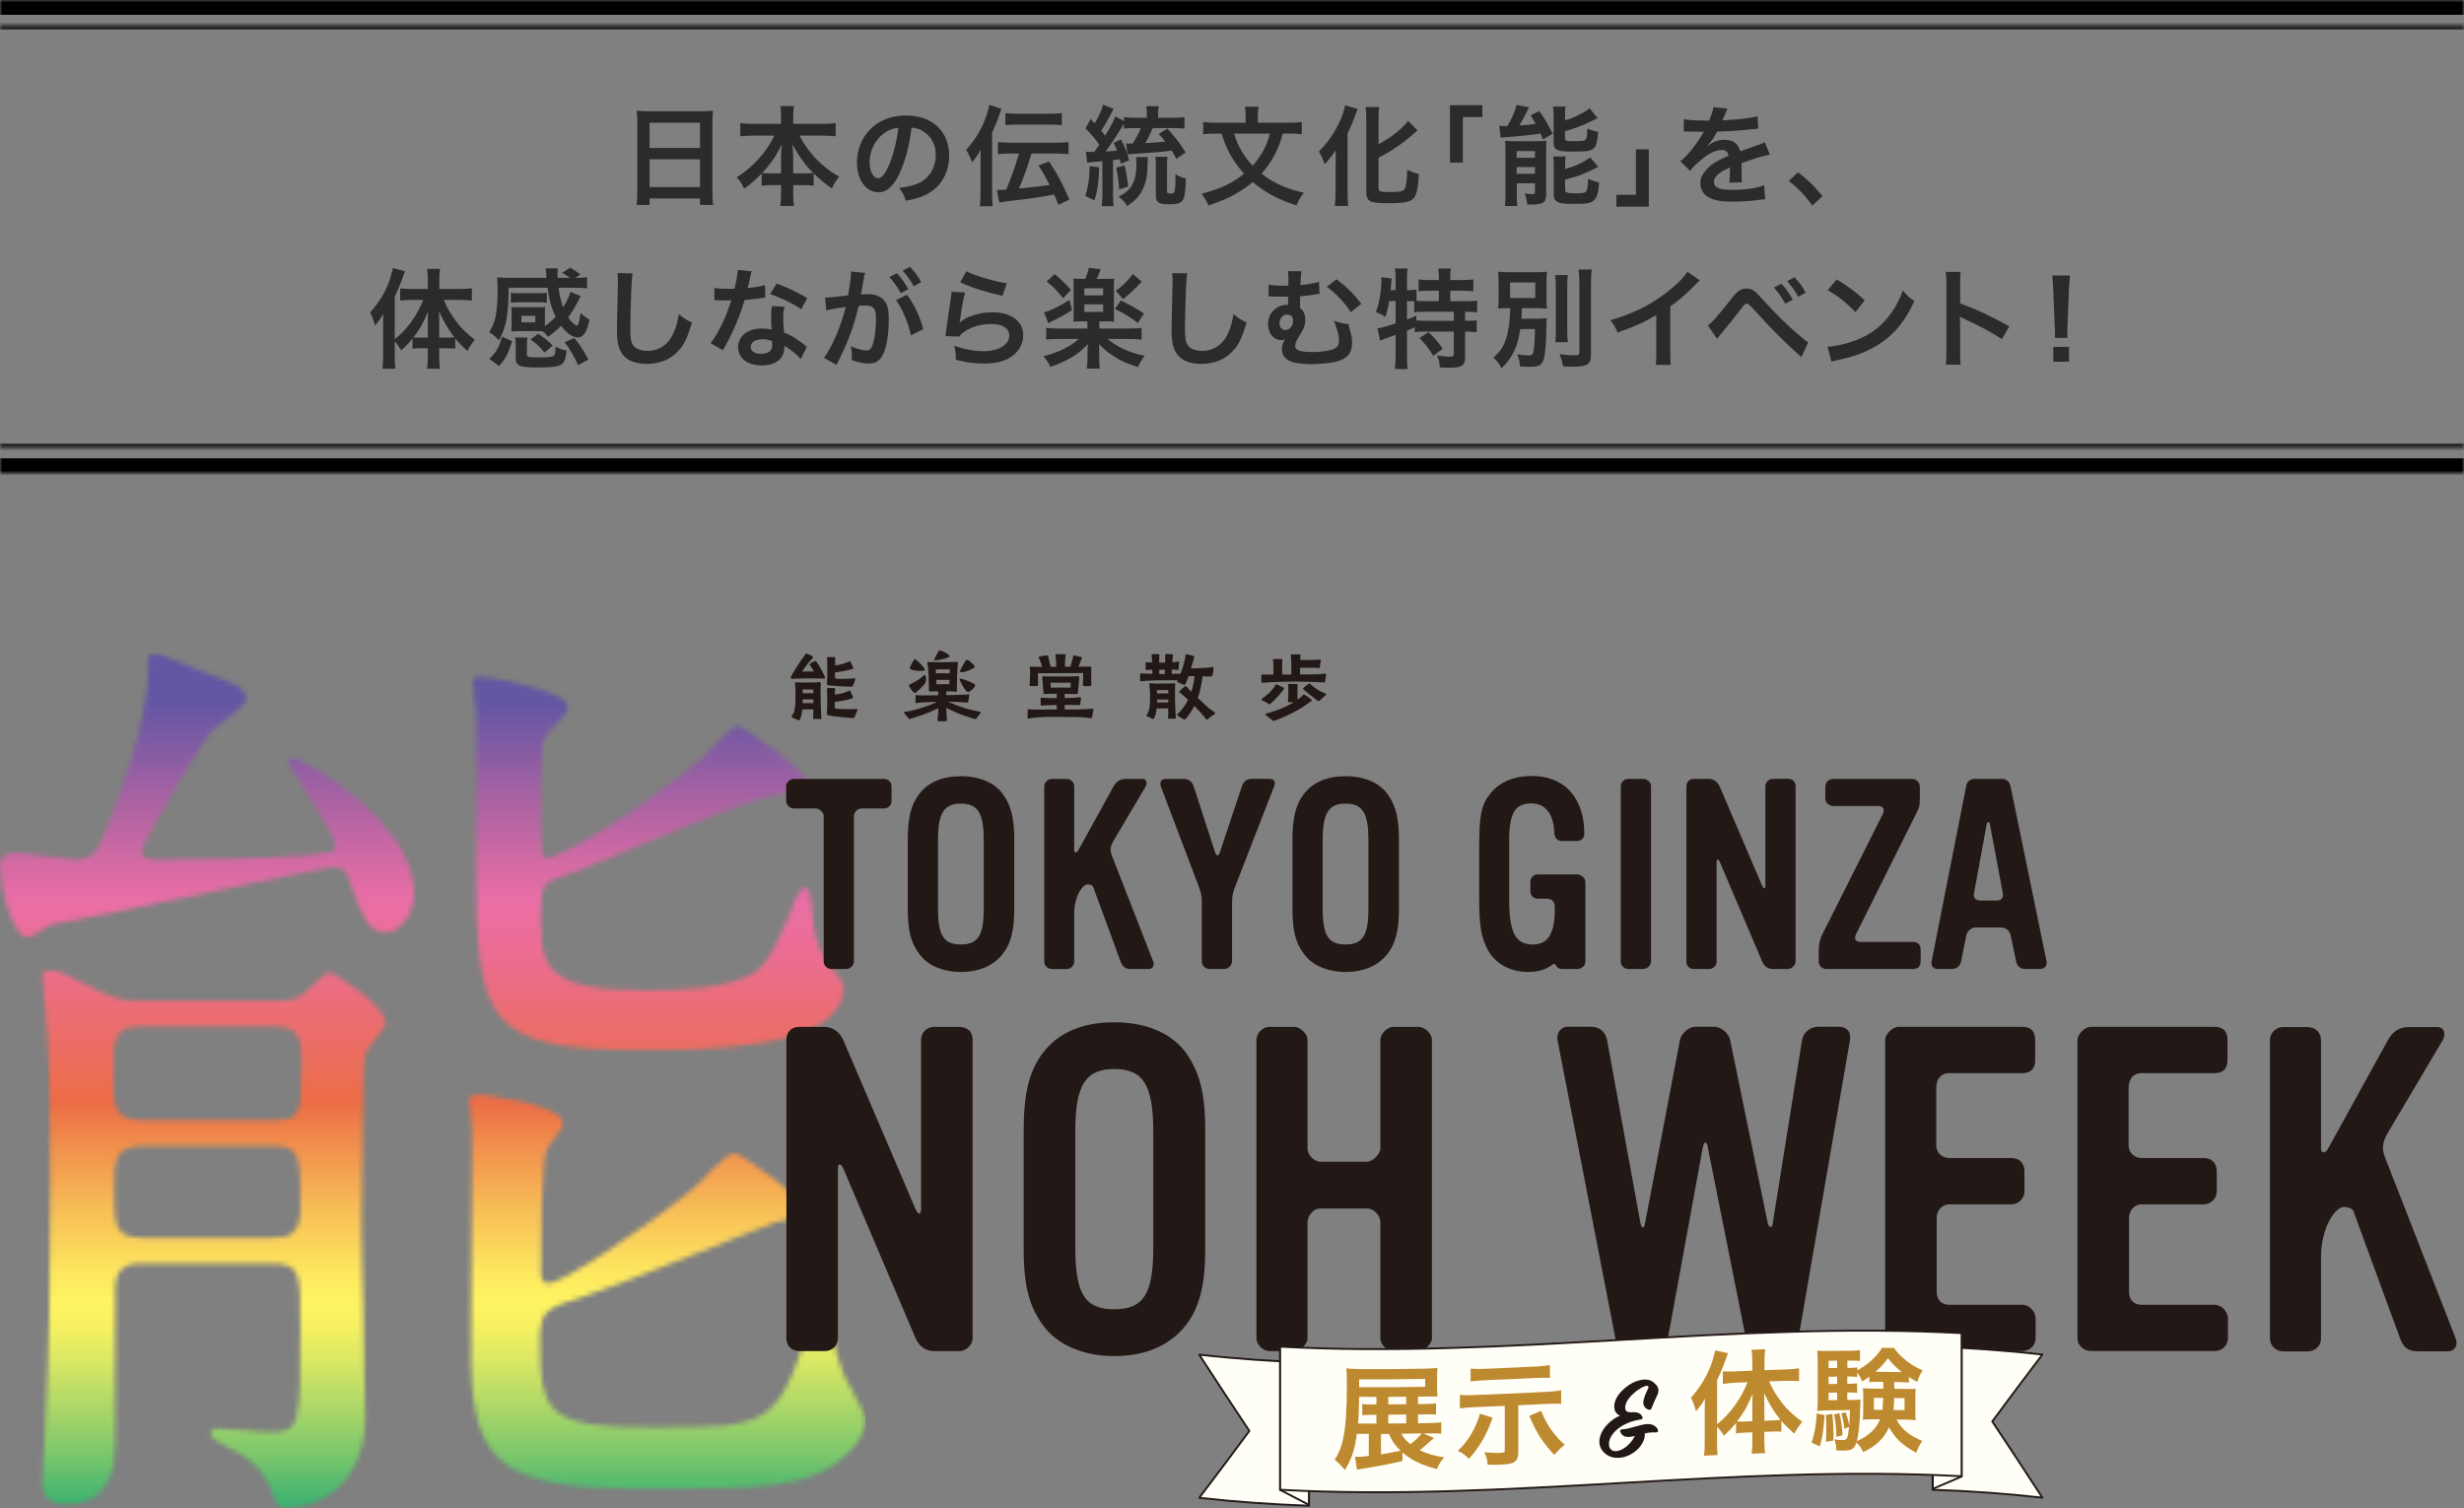 <svg width="500" height="306" viewBox="0 0 500 306" fill="none" xmlns="http://www.w3.org/2000/svg">
<rect x="0" y="0" width="500" height="306" fill="#808080" stroke="none"/>
<mask id="mask0_1211_5030" style="mask-type:luminance" maskUnits="userSpaceOnUse" x="0" y="132" width="176" height="174">
<path d="M95.199 223.085C95.199 224.049 95.792 228.476 95.792 229.244C95.792 236.75 95.601 270.031 95.601 276.761C95.993 297.735 102.883 302.153 131.793 302.153C155.593 302.153 163.067 301.385 168.971 297.342C174.282 293.879 175.66 290.032 175.66 288.301C175.66 286.569 171.335 279.643 170.942 278.296C168.971 272.521 168.78 270.602 168.186 265.979C167.985 265.015 167.593 263.667 166.808 263.667C165.823 263.667 165.631 264.435 164.253 269.058C157.765 289.649 155.602 289.649 132.779 289.649C111.534 289.649 109.563 287.337 109.563 272.137C109.563 265.979 110.548 265.595 118.415 263.096C124.711 261.168 157.172 247.897 157.755 247.897C161.688 247.316 163.267 246.745 163.267 245.201C163.267 243.47 150.674 234.045 148.903 234.045C147.133 234.045 141.621 240.587 140.253 241.551C128.252 251.172 113.697 260.41 111.333 260.41C109.764 260.41 109.764 258.679 109.764 258.098C109.764 254.439 109.764 236.357 110.941 233.277C111.333 232.313 114.281 228.851 114.281 228.083C114.281 224.04 97.955 222.121 97.562 222.121C96.778 222.121 95.199 222.121 95.199 223.085ZM23.206 241.364C23.206 235.402 23.206 232.51 29.302 232.51H54.872C60.968 232.51 60.968 234.054 60.968 245.211C60.968 250.985 58.021 251.172 54.872 251.172H29.302C23.206 251.172 23.206 248.861 23.206 241.364ZM23.005 218.471C23.005 210.581 23.005 208.269 28.91 208.269H55.666C61.179 208.269 61.179 211.349 61.179 215.963C61.179 226.932 60.786 227.316 54.882 227.316H29.312C23.015 227.316 23.015 224.817 23.015 218.471M8.641 198.077C8.641 200.389 9.818 210.394 9.818 212.893C10.019 215.972 10.211 225.21 10.211 240.98C10.211 257.715 10.019 274.842 9.225 288.31C9.225 290.229 8.632 298.699 8.632 300.43C8.632 302.349 8.833 305.241 13.35 305.241C23.379 305.241 23.379 296.004 23.379 292.157V261.374C23.379 256.367 27.12 256.367 29.082 256.367H54.853C60.949 256.367 60.949 258.098 60.949 268.871C60.949 289.461 60.949 290.613 54.652 290.613C53.073 290.613 45.599 289.845 44.03 289.845C43.245 289.845 42.652 290.425 42.652 290.996C42.652 292.344 48.949 294.843 49.733 295.61C52.882 297.922 54.059 299.841 55.437 303.304C56.03 305.035 56.422 305.999 57.801 305.999C66.069 305.999 74.126 299.841 74.126 287.533C74.126 281.571 73.342 254.823 73.342 249.244C73.342 244.63 73.734 220.38 73.734 220.193C73.734 216.927 73.734 215.195 74.327 213.454C74.72 212.49 78.26 208.457 78.26 207.493C78.26 204.217 67.829 197.291 66.853 197.291C66.069 197.291 63.121 200.37 61.743 201.521C60.174 203.056 58.203 203.056 56.231 203.056H28.297C26.728 203.056 24.163 203.056 20.623 201.325C12.756 197.282 11.972 196.898 10 196.898C9.407 196.898 8.622 197.094 8.622 198.049M95.993 138.046C95.993 139.01 96.586 143.437 96.586 144.392C96.787 148.819 96.586 170.748 96.586 175.559C96.586 207.493 98.558 213.08 130.424 213.08C142.817 213.08 171.143 213.08 171.143 200.379C171.143 199.228 169.966 197.881 168.588 196.149C166.425 193.65 165.641 190.571 165.239 188.643C164.846 187.492 164.846 179.986 163.468 179.986C162.684 179.986 161.698 181.717 161.306 182.681C160.32 185.76 159.928 186.341 157.172 192.106C154.817 196.72 152.846 200.96 131.008 200.96C109.17 200.96 109.764 195.569 109.764 183.842C109.764 181.914 109.965 180.182 111.333 178.844C111.725 178.647 117.63 176.532 118.616 176.148C124.319 174.033 151.468 161.913 158.157 161.145C162.291 160.565 163.669 159.798 163.669 158.45C163.669 156.718 151.076 147.293 149.698 147.293C148.32 147.293 143.401 152.872 142.224 154.032C125.697 167.884 112.319 174.042 111.534 174.042C109.764 174.042 109.764 173.275 109.764 166.349C109.764 164.037 109.764 151.337 110.357 149.998C110.749 148.847 115.276 144.991 115.276 143.653C115.276 139.806 98.165 137.307 97.572 137.307C96.979 137.307 96.002 137.307 96.002 138.075M30.087 136.118C30.087 146.32 23.599 163.251 21.828 167.669C19.857 172.676 19.072 174.407 15.139 174.407C13.369 174.407 4.909 173.06 2.947 173.06C0.986 173.06 0 173.827 0 175.942C0 178.825 2.163 190.178 5.704 190.178C6.488 190.178 9.445 188.063 10.23 187.679C10.431 187.679 21.053 185.564 22.029 185.367C29.312 183.832 66.289 175.942 67.667 175.942C70.031 175.942 70.222 177.094 71.016 179.022C73.38 185.564 74.758 189.223 78.098 189.223C81.438 189.223 84.002 185.377 84.002 180.95C84.002 167.098 61.973 153.817 59.217 153.817C58.825 153.817 58.432 154.201 58.432 154.584C58.432 155.548 68.069 169.016 68.069 171.515C68.069 173.05 67.284 173.05 60.786 173.631C53.111 174.211 40.135 174.398 32.259 174.398C30.881 174.398 28.718 174.398 28.718 172.667C28.718 171.132 41.312 150.157 42.882 148.426C43.666 147.275 49.963 143.428 49.963 141.884C49.963 139.572 47.207 138.617 43.073 137.073C41.303 136.493 32.058 132.459 31.073 132.459C30.087 132.459 30.087 132.843 30.087 136.109" fill="white"/>
</mask>
<g mask="url(#mask0_1211_5030)">
<path d="M175.662 132.464H-0.008V306.004H175.662V132.464Z" fill="url(#paint0_linear_1211_5030)"/>
</g>
<path d="M179.357 164.047H174.886C174.004 164.047 173.281 164.754 173.281 165.617V195.117C173.281 195.924 172.513 196.63 171.676 196.63H168.696C167.87 196.63 167.148 195.924 167.148 195.117V165.561C167.148 164.81 166.208 164.047 165.543 164.047H161.072C160.247 164.047 159.524 163.296 159.524 162.478V159.562C159.524 158.755 160.293 158.049 161.072 158.049H179.357C180.24 158.049 180.905 158.699 180.905 159.562V162.534C180.905 163.397 180.24 164.047 179.357 164.047Z" fill="#221815"/>
<path d="M203.547 193.489C201.61 195.978 198.686 197.223 194.983 197.223C191.28 197.223 188.128 195.866 186.477 193.489C184.815 191.224 184.207 188.735 184.207 184.362V170.369C184.207 165.996 184.872 163.294 186.477 161.186C188.3 158.753 191.177 157.509 194.983 157.509C198.789 157.509 201.839 158.809 203.547 161.186C205.152 163.451 205.817 165.996 205.817 170.369V184.362C205.817 188.735 205.152 191.381 203.547 193.489ZM199.626 170.47C199.626 164.954 198.411 163.07 194.983 163.07C191.556 163.07 190.34 164.965 190.34 170.47V184.306C190.34 189.766 191.441 191.65 194.983 191.65C198.526 191.65 199.626 189.755 199.626 184.306V170.47Z" fill="#221815"/>
<path d="M233.056 196.629H229.525C228.31 196.629 227.759 196.147 227.369 195.059L221.844 179.99C221.729 179.609 221.121 179.452 220.686 179.452C219.746 179.452 217.98 181.717 217.98 185.506V195.127C217.98 195.99 217.258 196.64 216.375 196.64H213.452C212.684 196.64 211.904 195.99 211.904 195.127V159.572C211.904 158.709 212.672 158.059 213.452 158.059H216.375C217.315 158.059 217.98 158.709 217.98 159.628V172.545C217.98 173.139 218.531 173.083 218.806 172.545L225.936 159.628C226.487 158.653 227.209 158.059 228.424 158.059H231.795C232.735 158.059 232.849 158.978 232.46 159.628L225.994 170.538C225.329 171.67 225.168 172.433 225.604 173.565L233.996 195.07C234.328 195.878 233.938 196.64 233.056 196.64V196.629Z" fill="#221815"/>
<path d="M250.562 180.092C250.172 181.123 250.011 181.987 250.011 183.175V195.06C250.011 195.867 249.243 196.63 248.406 196.63H245.483C244.6 196.63 243.878 195.98 243.878 195.116V183.175C243.878 181.987 243.763 181.179 243.328 180.092L235.59 159.674C235.257 158.811 235.59 158.048 236.587 158.048H240.233C241.173 158.048 241.941 158.643 242.227 159.562L246.538 172.849C246.87 173.824 247.26 173.824 247.593 172.792L252.006 159.551C252.339 158.575 253.004 158.037 254.047 158.037H257.532C258.587 158.037 258.908 158.631 258.529 159.607L250.573 180.08L250.562 180.092Z" fill="#221815"/>
<path d="M281.607 193.489C279.669 195.978 276.746 197.223 273.043 197.223C269.34 197.223 266.199 195.866 264.537 193.489C262.874 191.224 262.267 188.735 262.267 184.362V170.369C262.267 165.996 262.932 163.294 264.537 161.186C266.359 158.753 269.237 157.509 273.043 157.509C276.849 157.509 279.898 158.809 281.607 161.186C283.212 163.451 283.877 165.996 283.877 170.369V184.362C283.877 188.735 283.212 191.381 281.607 193.489ZM277.686 170.47C277.686 164.954 276.471 163.07 273.043 163.07C269.615 163.07 268.4 164.965 268.4 170.47V184.306C268.4 189.766 269.5 191.65 273.043 191.65C276.585 191.65 277.686 189.755 277.686 184.306V170.47Z" fill="#221815"/>
<path d="M320.057 196.628H317.076C315.7 196.628 315.804 195.596 315.414 195.596C315.196 195.596 314.921 195.809 314.692 195.977C313.362 196.841 311.929 197.222 310.049 197.222C306.403 197.222 303.365 195.495 301.875 192.681C300.545 190.136 300.167 187.815 300.167 182.365V171.781C300.167 165.457 300.556 163.405 302.379 161.084C304.259 158.707 307.183 157.463 310.771 157.463C318.005 157.463 321.49 162.486 321.49 169.135C321.49 170.11 320.882 170.649 319.942 170.649H316.962C315.964 170.649 315.471 169.942 315.414 169.079C315.253 165.132 313.648 163.024 310.714 163.024C307.4 163.024 306.242 165.076 306.242 170.637V182.365C306.242 189.283 307.515 191.66 311.046 191.66C314.199 191.66 315.517 189.396 315.517 184.204C315.517 183.173 315.127 182.365 313.912 182.365H312.089C311.149 182.365 310.542 181.659 310.542 180.796V179.069C310.542 178.094 311.092 177.443 312.089 177.443H320.045C320.813 177.443 321.708 178.15 321.708 179.013V195.114C321.708 196.033 320.825 196.628 320.045 196.628H320.057Z" fill="#221815"/>
<path d="M333.425 196.63H330.444C329.676 196.63 328.896 195.98 328.896 195.173V159.562C328.896 158.699 329.561 158.049 330.444 158.049H333.482C334.25 158.049 335.03 158.755 335.03 159.506V195.162C335.03 195.913 334.204 196.619 333.425 196.619V196.63Z" fill="#221815"/>
<path d="M362.761 196.63H359.78C358.68 196.63 357.957 195.98 357.568 195.06L349.004 174.956C348.671 174.205 348.339 174.25 348.339 174.956V195.06C348.339 195.98 347.674 196.63 346.734 196.63H343.753C342.87 196.63 342.206 196.036 342.206 195.116V159.618C342.206 158.699 342.756 158.048 343.753 158.048H346.734C347.731 158.048 348.557 158.699 348.946 159.562L357.568 179.71C357.9 180.462 358.232 180.417 358.232 179.71V159.607C358.232 158.743 358.897 158.037 359.78 158.037H362.761C363.701 158.037 364.366 158.575 364.366 159.551V195.105C364.366 195.856 363.598 196.619 362.761 196.619V196.63Z" fill="#221815"/>
<path d="M389.724 195.115C389.724 196.091 389.174 196.629 388.177 196.629H370.614C369.731 196.629 369.066 195.979 369.066 195.115V192.794C369.066 191.718 369.284 190.574 369.788 189.61L382.112 165.077C382.445 164.371 382.227 163.564 381.287 163.564H372.001C371.278 163.564 370.396 162.913 370.396 162.162V159.628C370.396 158.765 371.118 158.059 372.001 158.059H387.97C388.853 158.059 389.575 158.765 389.575 159.628V162.117C389.575 163.519 389.461 163.844 388.807 165.145L376.598 189.621C376.208 190.372 376.483 191.135 377.481 191.135H388.2C389.3 191.135 389.747 191.841 389.747 192.761V195.138L389.724 195.115Z" fill="#221815"/>
<path d="M413.914 196.63H410.99C409.89 196.63 409.282 195.98 409.11 195.061L408.01 189.825C407.792 188.849 407.07 188.199 406.072 188.199H400.822C399.939 188.199 399.113 189.118 398.999 189.825L397.944 195.117C397.726 196.036 397.004 196.63 396.064 196.63H393.186C392.246 196.63 391.799 195.879 391.971 195.061L398.987 159.506C399.148 158.531 399.755 158.049 400.81 158.049H406.061C407.161 158.049 407.769 158.587 407.998 159.618L415.289 195.061C415.45 196.036 414.842 196.63 413.902 196.63H413.914ZM403.756 167.131C403.642 166.75 403.206 166.649 403.149 167.187L400.558 181.337C400.34 182.256 401.051 182.738 401.934 182.738H405.086C406.084 182.738 406.577 182.256 406.416 181.225L403.768 167.12L403.756 167.131Z" fill="#221815"/>
<path d="M194.635 274.163H189.544C187.664 274.163 186.438 273.053 185.773 271.495L171.167 237.207C170.606 235.918 170.032 236.008 170.032 237.207V271.495C170.032 273.064 168.898 274.163 167.304 274.163H162.214C160.712 274.163 159.577 273.154 159.577 271.584V211.038C159.577 209.468 160.517 208.369 162.214 208.369H167.304C169.001 208.369 170.411 209.479 171.076 210.948L185.773 245.325C186.335 246.614 186.908 246.525 186.908 245.325V211.038C186.908 209.558 188.043 208.369 189.544 208.369H194.635C196.24 208.369 197.363 209.289 197.363 210.948V271.595C197.363 272.885 196.045 274.174 194.635 274.174V274.163Z" fill="#221815"/>
<path d="M240.708 268.816C237.406 273.054 232.419 275.173 226.103 275.173C219.786 275.173 214.421 272.863 211.589 268.816C208.757 264.948 207.726 260.709 207.726 253.242V229.371C207.726 221.903 208.861 217.295 211.589 213.707C214.696 209.559 219.602 207.439 226.103 207.439C232.603 207.439 237.785 209.648 240.708 213.707C243.436 217.575 244.571 221.915 244.571 229.371V253.242C244.571 260.709 243.436 265.228 240.708 268.816ZM234.024 229.55C234.024 220.154 231.949 216.925 226.114 216.925C220.279 216.925 218.204 220.154 218.204 229.55V253.141C218.204 262.447 220.084 265.676 226.114 265.676C232.144 265.676 234.024 262.447 234.024 253.141V229.55Z" fill="#221815"/>
<path d="M287.837 274.163H282.747C281.52 274.163 280.11 272.874 280.11 271.584V247.994C280.11 246.704 278.884 245.224 277.382 245.224H267.958C266.457 245.224 265.322 246.704 265.322 248.083V271.584C265.322 272.784 263.82 274.163 262.593 274.163H257.595C256.368 274.163 254.958 272.874 254.958 271.584V211.038C254.958 209.659 256.185 208.369 257.595 208.369H262.593C263.82 208.369 265.322 209.748 265.322 211.038V233.07C265.322 234.359 266.64 235.738 267.958 235.738H277.382C278.517 235.738 280.11 234.169 280.11 233.07V211.038C280.11 209.748 281.52 208.369 282.747 208.369H287.929C289.064 208.369 290.566 209.748 290.566 210.948V271.595C290.566 272.706 288.961 274.174 287.837 274.174V274.163Z" fill="#221815"/>
<path d="M364.923 271.573C364.728 272.952 363.409 274.152 361.907 274.152H357.482C356.072 274.152 354.651 273.143 354.284 271.573L346.557 232.868C346.374 231.489 345.8 231.489 345.525 232.868L338.452 271.573C338.165 273.232 336.847 274.152 335.15 274.152H330.908C329.303 274.152 328.18 273.143 327.802 271.573L316.028 210.926C315.833 209.726 316.693 208.347 318.103 208.347H322.906C324.603 208.347 325.83 209.457 326.105 211.015L332.892 248.251C333.178 249.361 333.648 249.361 333.832 248.162L340.905 211.015C341.192 209.726 342.694 208.347 344.012 208.347H347.875C349.285 208.347 350.799 209.726 351.074 211.015L358.709 248.162C358.996 249.272 359.649 249.272 359.741 248.162L365.679 211.015C365.966 209.445 367.376 208.347 368.981 208.347H373.131C374.919 208.347 375.676 209.546 375.389 211.116L364.934 271.573H364.923Z" fill="#221815"/>
<path d="M413.073 271.574C413.073 273.054 411.846 274.152 410.344 274.152H385.272C383.862 274.152 382.543 273.042 382.543 271.574V211.027C382.543 209.827 384.057 208.358 385.272 208.358H410.344C412.132 208.358 412.981 209.278 412.981 211.027V215.175C412.981 216.745 412.132 217.754 410.436 217.754H395.636C393.755 217.754 392.907 219.044 392.907 220.793V232.409C392.907 233.979 394.134 234.988 395.636 234.988H408.166C409.863 234.988 410.803 236.098 410.803 237.656V241.805C410.803 243.184 409.576 244.384 408.166 244.384H395.544C394.031 244.384 392.999 245.673 392.999 247.153V262.088C392.999 263.658 393.847 264.756 395.544 264.756H410.344C411.754 264.756 413.073 266.136 413.073 267.526V271.585V271.574Z" fill="#221815"/>
<path d="M452.097 271.574C452.097 273.054 450.87 274.152 449.368 274.152H424.296C422.886 274.152 421.568 273.042 421.568 271.574V211.027C421.568 209.827 423.081 208.358 424.296 208.358H449.368C451.157 208.358 452.005 209.278 452.005 211.027V215.175C452.005 216.745 451.157 217.754 449.46 217.754H434.66C432.78 217.754 431.931 219.044 431.931 220.793V232.409C431.931 233.979 433.158 234.988 434.66 234.988H447.19C448.887 234.988 449.827 236.098 449.827 237.656V241.805C449.827 243.184 448.6 244.384 447.19 244.384H434.568C433.055 244.384 432.023 245.673 432.023 247.153V262.088C432.023 263.658 432.872 264.756 434.568 264.756H449.368C450.779 264.756 452.097 266.136 452.097 267.526V271.585V271.574Z" fill="#221815"/>
<path d="M496.722 274.209H490.692C488.617 274.209 487.677 273.379 487.012 271.54L477.589 245.831C477.405 245.18 476.362 244.911 475.605 244.911C474 244.911 470.985 248.779 470.985 255.238V271.641C470.985 273.121 469.759 274.22 468.257 274.22H463.258C461.94 274.22 460.622 273.11 460.622 271.641V210.994C460.622 209.525 461.94 208.415 463.258 208.415H468.257C469.862 208.415 470.985 209.525 470.985 211.084V233.116C470.985 234.125 471.925 234.035 472.395 233.116L484.547 211.084C485.487 209.424 486.714 208.415 488.789 208.415H494.533C496.138 208.415 496.321 209.985 495.668 211.084L484.639 229.696C483.504 231.636 483.229 232.925 483.974 234.854L498.293 271.54C498.855 272.92 498.201 274.209 496.688 274.209H496.722Z" fill="#221815"/>
<path d="M160.447 137.509C160.447 137.509 160.493 137.363 160.561 137.229C160.688 136.937 160.963 136.455 161.307 135.906C161.972 134.841 162.866 133.518 163.29 132.968C163.382 132.845 163.496 132.632 163.668 132.632C163.852 132.632 163.863 132.665 164.024 132.744C164.23 132.822 164.517 132.968 164.711 133.092C164.872 133.181 164.975 133.204 164.987 133.349C164.998 133.495 164.86 133.607 164.78 133.686C164.035 134.415 163.37 135.39 162.751 136.265C163.531 136.253 164.39 136.253 165.17 136.253C164.964 135.861 164.78 135.637 164.551 135.267C164.436 135.076 164.276 134.953 164.276 134.807C164.287 134.65 164.402 134.65 164.517 134.572C164.7 134.459 164.941 134.336 165.136 134.235C165.285 134.168 165.365 134.123 165.48 134.146C165.629 134.157 165.686 134.302 165.778 134.415C166.179 134.986 166.958 136.343 167.268 137.072C167.36 137.274 167.417 137.442 167.417 137.498C167.417 137.722 167.211 137.7 167.073 137.7C166.913 137.7 166.752 137.689 166.569 137.689C165.64 137.655 164.7 137.655 163.76 137.655C163.141 137.655 162.522 137.689 161.903 137.689C161.513 137.689 161.123 137.733 160.745 137.733C160.619 137.733 160.458 137.733 160.458 137.532L160.447 137.509ZM161.777 146.042C161.513 145.952 161.158 145.784 161.009 145.705C160.882 145.661 160.619 145.627 160.619 145.448C160.619 145.335 160.997 144.775 161.077 144.584C161.433 143.743 161.421 142.14 161.421 141.164C161.421 140.525 161.433 139.909 161.387 139.292C161.375 139.068 161.318 138.866 161.318 138.642C161.318 138.462 161.398 138.44 161.524 138.44C161.708 138.44 161.88 138.473 162.063 138.485C162.407 138.496 163.496 138.496 163.852 138.496C164.471 138.496 165.147 138.507 165.709 138.462C165.892 138.451 166.064 138.395 166.248 138.395C166.408 138.395 166.557 138.473 166.557 138.686C166.557 138.989 166.523 139.303 166.523 139.628V141.602C166.523 142.622 166.569 143.844 166.637 144.876C166.672 145.145 166.683 145.414 166.683 145.672C166.683 145.907 166.557 145.896 166.374 145.896H165.273C165.032 145.896 165.01 145.896 165.01 145.661C165.01 145.167 165.021 144.483 165.044 143.945H162.82C162.751 144.595 162.614 145.246 162.419 145.84C162.373 145.986 162.27 146.154 162.143 146.154C162.075 146.154 161.949 146.109 161.788 146.042H161.777ZM165.044 142.678V141.916H162.877C162.866 142.174 162.877 142.42 162.877 142.678H165.044ZM165.044 140.671C165.032 140.402 165.032 140.144 165.032 139.909C164.322 139.897 163.599 139.909 162.889 139.897V140.671H165.055H165.044ZM169.756 145.414C169.045 145.324 168.426 145.212 168.116 145.156C167.933 145.122 167.807 145.089 167.807 144.977C167.795 144.853 167.818 144.607 167.818 144.472C167.864 143.822 167.864 143.014 167.864 142.353V140.839C167.864 140.492 167.818 140.155 167.818 139.819C167.818 139.617 167.933 139.617 168.059 139.617H169.148C169.354 139.617 169.469 139.628 169.469 139.819C169.469 139.931 169.435 140.088 169.435 140.2C169.4 140.458 169.4 140.694 169.389 140.951C169.939 140.884 170.489 140.794 171.028 140.649C171.384 140.548 171.739 140.413 172.106 140.234C172.175 140.2 172.312 140.11 172.404 140.122C172.53 140.133 172.61 140.346 172.645 140.402C172.736 140.66 172.84 140.907 172.954 141.12C173.046 141.299 173.115 141.434 173.115 141.534C173.103 141.647 172.92 141.725 172.805 141.759C172.232 141.949 171.636 142.073 171.051 142.174C170.501 142.263 170.031 142.353 169.389 142.409C169.389 142.79 169.4 143.171 169.389 143.564C169.389 143.754 169.572 143.766 169.71 143.799C170.18 143.867 170.696 143.878 171.154 143.889C171.945 143.923 172.255 143.923 173.069 143.889C173.344 143.889 173.619 143.855 173.86 143.878C173.929 143.878 174.009 143.945 174.009 144.057C174.009 144.136 173.631 144.921 173.459 145.38C173.413 145.504 173.39 145.683 173.252 145.683C173.046 145.694 173.092 145.717 172.874 145.694C171.544 145.605 170.971 145.548 169.733 145.391L169.756 145.414ZM169.79 139.202C169.297 139.169 168.816 139.124 168.323 139.079C168.128 139.068 167.83 139.068 167.807 138.843C167.795 138.72 167.818 138.507 167.841 138.361C167.876 137.711 167.876 137.061 167.876 136.41V134.471C167.876 134.123 167.83 133.865 167.83 133.518C167.83 133.327 167.99 133.327 168.128 133.327H169.137C169.343 133.316 169.492 133.316 169.515 133.506C169.515 133.63 169.481 133.809 169.469 133.932C169.458 134.28 169.458 134.661 169.458 135.031C170.008 134.953 170.535 134.874 171.086 134.695C171.441 134.583 171.773 134.459 172.129 134.302C172.198 134.269 172.335 134.19 172.427 134.179C172.541 134.179 172.633 134.403 172.668 134.459C172.759 134.695 172.874 134.908 172.989 135.143C173.103 135.345 173.149 135.457 173.149 135.592C173.138 135.749 172.908 135.771 172.794 135.794C171.75 136.085 170.604 136.321 169.446 136.433V137.487C169.446 137.677 169.675 137.745 169.79 137.745H171.28C171.705 137.745 172.14 137.711 172.633 137.7C173.012 137.689 173.149 137.633 173.413 137.633C173.493 137.633 173.562 137.666 173.562 137.778C173.562 137.812 173.516 137.902 173.482 138.059C173.436 138.328 173.275 138.619 173.138 138.978C173.103 139.09 173.057 139.314 172.897 139.326C172.736 139.337 172.438 139.337 172.243 139.337C171.384 139.292 170.581 139.258 169.824 139.213L169.79 139.202Z" fill="#221815"/>
<path d="M190.219 146.228C190.219 146.128 190.231 146.027 190.254 145.937C190.288 145.713 190.3 145.511 190.323 145.287C190.391 144.748 190.403 144.221 190.414 143.694C189.83 143.975 189.279 144.233 188.591 144.524C187.709 144.894 186.837 145.197 185.932 145.477C185.748 145.522 185.232 145.701 184.877 145.814C184.717 145.858 184.59 145.903 184.533 145.903C184.419 145.903 184.327 145.746 184.212 145.567C184.052 145.365 183.822 145.107 183.731 144.995C183.65 144.905 183.433 144.692 183.433 144.547C183.433 144.434 183.696 144.434 183.754 144.423C184.017 144.39 184.269 144.345 184.533 144.3C185.439 144.109 186.207 143.885 187.009 143.627C188.064 143.313 189.142 142.91 190.162 142.416C189.394 142.427 188.614 142.461 187.858 142.495C187.422 142.506 186.964 142.54 186.505 142.584C186.379 142.596 186.046 142.663 185.932 142.663C185.806 142.663 185.783 142.484 185.783 142.394C185.771 142.057 185.783 141.71 185.783 141.362C185.783 141.284 185.748 141.026 185.897 141.026C185.989 141.026 186.173 141.06 186.287 141.071C186.643 141.104 186.872 141.116 187.216 141.116C188.271 141.116 189.325 141.104 190.38 141.082V140.275C189.921 140.275 189.417 140.286 189.05 140.308C188.935 140.308 188.821 140.32 188.706 140.32C188.58 140.32 188.5 140.32 188.5 140.174C188.5 139.871 188.511 139.568 188.5 139.266C188.488 137.965 188.42 136.664 188.305 135.341C188.293 135.151 188.259 134.949 188.225 134.758C188.225 134.646 188.156 134.534 188.156 134.444C188.156 134.332 188.316 134.332 188.397 134.332C188.58 134.332 188.741 134.343 188.901 134.343C189.841 134.355 190.77 134.377 191.698 134.377C192.363 134.377 193.028 134.366 193.693 134.332C193.854 134.332 194.003 134.321 194.163 134.321C194.255 134.321 194.392 134.321 194.392 134.444C194.392 134.702 194.312 135.128 194.301 135.409C194.22 136.698 194.186 137.965 194.175 139.254V140.174C194.175 140.297 194.106 140.364 193.991 140.364C193.716 140.364 193.441 140.297 193.177 140.297C192.719 140.286 192.375 140.286 192.019 140.286V141.06C192.913 141.06 193.808 141.026 194.702 140.981C195.16 140.97 195.63 140.981 196.089 140.936C196.238 140.925 196.376 140.869 196.548 140.869C196.662 140.869 196.697 140.869 196.697 140.992C196.697 141.037 196.651 141.25 196.616 141.497C196.582 141.788 196.548 142.114 196.513 142.327C196.502 142.517 196.479 142.551 196.318 142.551H195.929C195.504 142.484 195.138 142.484 194.713 142.461C193.934 142.416 193.12 142.394 192.329 142.383C193.349 142.842 194.404 143.246 195.47 143.594C196.284 143.851 197.132 144.053 197.935 144.244C198.198 144.289 198.451 144.356 198.714 144.39C198.795 144.401 199.035 144.423 199.035 144.547C199.035 144.67 198.829 144.861 198.749 144.961C198.6 145.141 198.462 145.354 198.313 145.545C198.198 145.668 198.084 145.915 197.958 145.915C197.832 145.915 197.568 145.825 197.442 145.791C196.318 145.444 195.183 145.074 194.106 144.614C193.395 144.311 192.707 143.975 192.008 143.627C192.042 144.109 192.077 144.535 192.088 145.006L192.134 145.948C192.134 146.027 192.168 146.094 192.168 146.15C192.168 146.341 191.939 146.352 191.779 146.352H190.586C190.495 146.352 190.242 146.341 190.231 146.195L190.219 146.228ZM185.313 140.42C185.164 140.241 184.728 139.692 184.625 139.501C184.579 139.411 184.476 139.266 184.464 139.131C184.453 138.907 184.843 138.795 185.015 138.683C185.565 138.391 186.138 138.1 186.643 137.73C186.872 137.55 187.078 137.393 187.307 137.191C187.388 137.124 187.548 136.933 187.651 136.933C187.858 136.933 187.927 137.606 187.927 137.797C187.927 138.212 187.8 138.57 187.525 138.907C186.952 139.58 186.539 139.905 185.886 140.51C185.806 140.577 185.737 140.6 185.645 140.6C185.531 140.6 185.404 140.488 185.324 140.409L185.313 140.42ZM185.427 136.003C185.267 135.992 184.648 135.823 184.613 135.622C184.602 135.509 184.648 135.386 184.74 135.196C184.866 134.882 185.095 134.478 185.278 134.175C185.439 133.906 185.588 133.727 185.668 133.749C185.737 133.749 185.943 133.906 186.184 134.119C186.574 134.467 187.044 134.926 187.388 135.375C187.594 135.644 187.697 135.902 187.674 135.98C187.663 136.093 187.33 136.104 187.25 136.126C186.631 136.205 186.001 136.126 185.416 136.014L185.427 136.003ZM189.554 133.929C189.52 133.861 189.589 133.749 189.623 133.693C189.864 133.166 190.139 132.706 190.391 132.258C190.437 132.168 190.552 132 190.701 132C190.793 132 190.987 132.045 191.182 132.123C191.607 132.28 192.145 132.583 192.455 132.852C192.615 132.998 192.719 133.11 192.661 133.2C192.627 133.278 192.501 133.357 192.34 133.435C191.916 133.592 191.435 133.727 190.953 133.828C190.575 133.917 190.185 133.973 189.83 133.985C189.749 133.985 189.589 133.973 189.554 133.906V133.929ZM192.707 136.619L192.753 135.823C191.813 135.812 190.804 135.823 189.875 135.823L189.921 136.631H192.696L192.707 136.619ZM192.638 138.84C192.65 138.548 192.65 138.256 192.673 137.965H189.99L190.036 138.84C190.861 138.84 191.801 138.828 192.638 138.84ZM195.951 140.062C195.516 139.501 195.103 138.739 194.897 138.313C194.828 138.2 194.713 138.01 194.713 137.898C194.713 137.808 194.782 137.718 194.874 137.718C195.069 137.718 195.344 137.797 195.539 137.864C196.089 138.055 196.823 138.313 197.442 138.638C197.717 138.795 197.877 138.974 197.877 139.086C197.877 139.21 197.809 139.344 197.694 139.467C197.453 139.759 197.178 140.028 196.983 140.151C196.834 140.263 196.593 140.432 196.399 140.432C196.284 140.432 196.089 140.241 195.94 140.05L195.951 140.062ZM194.817 136.238C194.817 136.059 195.023 135.678 195.103 135.554C195.252 135.319 195.39 135.016 195.504 134.792C195.619 134.59 195.734 134.399 195.848 134.22C195.929 134.108 196.032 133.917 196.204 133.917C196.376 133.917 196.49 133.962 196.628 134.074C196.777 134.186 197.224 134.534 197.522 134.848C197.683 135.027 197.797 135.184 197.797 135.274C197.797 135.386 197.751 135.453 197.683 135.498C197.614 135.543 197.556 135.577 197.499 135.61C197.109 135.846 196.227 136.182 195.814 136.306C195.585 136.373 195.344 136.418 195.103 136.418C194.988 136.418 194.817 136.384 194.817 136.227V136.238Z" fill="#221815"/>
<path d="M208.527 145.565V144.275C208.527 144.006 208.527 143.939 208.722 143.928C208.928 143.928 209.203 143.961 209.421 143.973C209.742 143.984 210.086 143.984 210.407 143.984C211.737 143.984 213.101 143.973 214.442 143.973V143.064C213.869 143.076 213.284 143.076 212.7 143.109C212.321 143.109 211.955 143.12 211.576 143.176C211.496 143.176 211.381 143.188 211.255 143.188C211.164 143.188 211.164 143.064 211.164 142.93V141.865C211.164 141.719 211.152 141.562 211.324 141.562C211.485 141.562 211.645 141.595 211.794 141.607C212.276 141.64 212.757 141.652 213.239 141.652H214.442V140.777C214.007 140.777 213.697 140.788 212.998 140.788C212.654 140.799 212.333 140.833 211.989 140.833C211.829 140.833 211.748 140.766 211.748 140.642L211.702 140.104C211.657 139.544 211.611 139.005 211.588 138.456C211.576 138.142 211.508 137.738 211.508 137.458C211.508 137.279 211.576 137.223 211.714 137.223C212.012 137.223 212.299 137.268 212.597 137.268H217.618C217.996 137.268 218.409 137.223 218.787 137.223C218.982 137.223 218.994 137.268 218.994 137.492C218.994 137.761 218.948 138.075 218.925 138.355C218.879 138.916 218.81 139.454 218.764 140.003C218.764 140.104 218.753 140.373 218.73 140.564C218.696 140.788 218.684 140.833 218.443 140.833C218.134 140.833 217.824 140.833 217.515 140.822C217.217 140.822 216.609 140.811 216.047 140.788V141.652C216.815 141.652 217.572 141.618 218.317 141.573C218.592 141.562 219.005 141.461 219.2 141.461C219.326 141.461 219.36 141.495 219.36 141.618C219.36 141.921 219.269 142.392 219.211 142.75C219.177 142.952 219.211 143.087 219.005 143.087C218.512 143.098 217.95 143.042 217.457 143.042C216.964 143.042 216.517 143.042 216.047 143.053V143.973C217.538 143.973 219.039 143.973 220.495 143.905C220.897 143.894 221.355 143.816 221.745 143.816C221.837 143.816 221.894 143.86 221.894 143.961C221.894 144.073 221.848 144.219 221.814 144.376C221.768 144.634 221.722 144.937 221.653 145.251C221.607 145.43 221.619 145.71 221.47 145.733C221.264 145.744 220.736 145.632 220.427 145.61C218.512 145.453 217.125 145.486 215.21 145.486C214.305 145.486 212.792 145.475 211.874 145.486C211.358 145.497 210.82 145.565 210.292 145.598C210.006 145.61 209.708 145.643 209.433 145.688C209.203 145.733 208.962 145.8 208.733 145.8C208.573 145.8 208.504 145.755 208.504 145.576L208.527 145.565ZM219.75 138.972C219.762 138.4 219.796 137.817 219.796 137.245V136.572C216.758 136.606 213.686 136.606 210.625 136.617V137.346C210.636 137.907 210.659 138.422 210.659 138.983C210.659 139.252 210.418 139.218 210.235 139.218H209.261C209.054 139.23 208.951 139.207 208.951 139.039V138.703C208.962 138.03 209.031 137.402 209.031 136.729C209.031 136.471 209.02 136.236 209.02 135.978C209.008 135.821 208.974 135.664 208.974 135.496C208.974 135.317 209.043 135.272 209.203 135.272C209.593 135.272 209.983 135.305 210.373 135.317H211.462C211.37 134.902 211.232 134.487 211.106 134.184C211.072 134.094 211.015 133.893 210.923 133.724C210.843 133.579 210.774 133.523 210.774 133.388C210.774 133.209 211.083 133.186 211.209 133.164C211.553 133.097 212.23 132.984 212.459 132.984C212.528 132.984 212.585 132.996 212.654 133.029C212.688 133.063 212.7 133.209 212.746 133.377L212.86 133.937C212.952 134.397 213.09 134.846 213.204 135.305H214.328C214.328 135.025 214.328 134.745 214.316 134.464C214.316 134.207 214.282 133.926 214.27 133.668C214.259 133.444 214.156 133.108 214.156 132.895C214.156 132.771 214.316 132.749 214.5 132.749H215.772C216.093 132.749 216.242 132.76 216.242 132.928C216.242 133.13 216.116 133.982 216.116 134.375C216.105 134.711 216.116 134.991 216.116 135.294H217.205C217.366 134.767 217.526 134.263 217.641 133.736C217.652 133.612 217.71 133.388 217.755 133.231C217.79 133.085 217.79 132.996 217.939 132.996C217.985 132.996 218.122 133.029 218.283 133.063C218.592 133.13 219.028 133.242 219.246 133.287C219.406 133.321 219.555 133.354 219.532 133.478C219.532 133.556 219.464 133.702 219.418 133.859C219.326 134.083 219.223 134.341 219.177 134.464L218.856 135.305C219.441 135.305 219.899 135.294 220.679 135.261C220.828 135.261 220.965 135.249 221.114 135.249C221.39 135.249 221.458 135.373 221.458 135.642C221.458 135.754 221.447 135.866 221.447 135.989C221.436 136.359 221.435 136.718 221.435 137.099C221.424 137.716 221.447 138.31 221.447 138.927C221.447 139.23 221.332 139.218 221.092 139.23H220.152C219.888 139.23 219.762 139.23 219.773 138.938L219.75 138.972ZM215.382 139.521C215.979 139.521 216.598 139.521 217.217 139.532C217.263 139.196 217.297 138.86 217.308 138.535H213.17C213.181 138.871 213.216 139.207 213.239 139.532C213.949 139.521 214.672 139.521 215.382 139.521Z" fill="#221815"/>
<path d="M239.915 145.802C239.64 145.623 239.296 145.421 239.17 145.32C239.009 145.197 238.826 145.23 238.826 145.028C238.814 144.916 239.09 144.759 239.147 144.692C239.353 144.49 239.537 144.311 239.686 144.131C240.225 143.481 240.695 142.764 241.084 142.001C240.66 141.609 240.27 141.239 239.961 140.97C239.835 140.857 239.697 140.745 239.56 140.656C239.468 140.611 239.285 140.555 239.273 140.431C239.273 140.398 239.319 140.274 239.456 140.162C239.697 139.927 239.949 139.669 240.225 139.445C240.385 139.321 240.419 139.209 240.569 139.209C240.752 139.22 240.89 139.49 241.268 139.882C241.428 140.061 241.612 140.218 241.772 140.387C241.933 139.826 242.059 139.276 242.173 138.716C242.288 138.211 242.357 137.729 242.403 137.202H241.188C241.061 137.572 240.924 137.931 240.752 138.346C240.718 138.413 240.672 138.581 240.591 138.738C240.511 138.884 240.442 138.996 240.362 138.996C240.213 138.996 240.053 138.906 239.892 138.817C239.686 138.727 239.399 138.626 239.296 138.559C239.032 138.436 238.86 138.436 238.86 138.29C238.86 138.223 238.895 138.133 238.952 138.032C237.989 138.021 236.694 138.043 235.731 138.043C234.905 138.043 233.598 138.077 232.784 138.133C232.406 138.166 232.326 138.178 231.879 138.211C231.81 138.211 231.581 138.245 231.523 138.245C231.363 138.245 231.363 138.088 231.363 138.009V136.877C231.363 136.765 231.363 136.619 231.523 136.619C231.707 136.619 231.947 136.664 232.119 136.686C232.704 136.72 233.277 136.731 233.839 136.731V135.89C233.575 135.89 233.335 135.902 233.094 135.924C232.933 135.924 232.773 135.969 232.635 135.969C232.475 135.969 232.475 135.846 232.475 135.711V134.679C232.475 134.522 232.475 134.377 232.601 134.365C232.727 134.365 232.876 134.399 233.002 134.41C233.266 134.422 233.518 134.444 233.793 134.444C233.759 134.052 233.747 133.648 233.713 133.222C233.701 133.11 233.667 132.986 233.667 132.885C233.667 132.74 233.851 132.762 233.954 132.74C234.298 132.706 234.642 132.728 234.997 132.728C235.203 132.728 235.272 132.762 235.272 132.964C235.272 133.222 235.226 133.491 235.226 133.738V134.455C235.627 134.455 236.04 134.466 236.441 134.455V133.468C236.441 133.278 236.43 133.076 236.43 132.863C236.43 132.706 236.476 132.706 236.705 132.706C236.934 132.717 237.404 132.74 237.702 132.751C237.852 132.751 238.023 132.751 238.023 132.942C238.023 133.143 237.978 133.323 237.955 133.525C237.943 133.805 237.909 134.096 237.886 134.388C238.046 134.377 238.195 134.377 238.356 134.354C238.62 134.343 238.895 134.265 239.147 134.265C239.239 134.265 239.296 134.276 239.296 134.388C239.296 134.511 239.25 134.691 239.216 134.87L239.17 135.565C239.135 135.756 239.216 135.946 238.975 135.946C238.78 135.946 238.574 135.902 238.356 135.879C238.173 135.868 238.001 135.868 237.806 135.868L237.771 136.731C238.241 136.731 238.677 136.72 239.044 136.72C239.227 136.709 239.388 136.709 239.56 136.709C239.709 136.328 239.846 135.913 239.984 135.52C240.167 134.881 240.305 134.388 240.442 133.85C240.488 133.648 240.523 133.435 240.534 133.233C240.546 133.076 240.546 132.74 240.695 132.751C240.729 132.751 240.935 132.785 241.05 132.818C241.405 132.897 241.738 132.975 242.093 133.076C242.277 133.121 242.357 133.233 242.334 133.278C242.334 133.401 242.3 133.547 242.265 133.648C242.219 133.794 242.173 133.928 242.139 134.096C241.956 134.635 241.83 135.038 241.658 135.61H242.758C243.457 135.599 244.168 135.532 244.868 135.498C245.154 135.487 245.452 135.453 245.75 135.408C245.865 135.375 245.98 135.341 246.094 135.341C246.243 135.341 246.255 135.431 246.255 135.565C246.255 135.711 246.14 136.529 246.06 136.911C246.025 137.113 245.991 137.247 245.819 137.258C245.429 137.292 244.994 137.247 244.604 137.247C244.409 137.247 244.214 137.236 244.019 137.236C243.95 137.819 243.87 138.413 243.756 138.985C243.595 139.904 243.366 140.779 243.056 141.642L244.099 142.584C244.409 142.876 244.753 143.234 245.074 143.504C245.383 143.761 245.899 144.154 246.243 144.378C246.392 144.468 246.599 144.569 246.599 144.692C246.599 144.883 246.312 145.006 246.117 145.141C245.831 145.342 245.452 145.6 245.338 145.724C245.246 145.836 245.097 145.981 244.948 146.004C244.707 146.049 244.558 145.69 244.432 145.522C244.157 145.185 243.847 144.838 243.549 144.524C243.228 144.143 242.804 143.717 242.368 143.257C241.875 144.165 241.211 145.208 240.649 145.78C240.534 145.903 240.442 146.015 240.328 146.015C240.248 146.015 240.098 145.869 239.938 145.78L239.915 145.802ZM233.644 145.768C233.415 145.623 233.14 145.544 232.899 145.421C232.819 145.387 232.635 145.354 232.635 145.241C232.635 145.129 232.727 145.062 232.865 144.827C233.059 144.434 233.209 143.986 233.266 143.537C233.358 142.92 233.38 142.281 233.38 141.642C233.38 140.925 233.369 140.207 233.289 139.501C233.277 139.276 233.22 138.996 233.22 138.783C233.22 138.671 233.266 138.637 233.369 138.637C233.472 138.637 233.564 138.649 233.656 138.649C234.034 138.693 234.401 138.727 234.756 138.727C235.524 138.727 236.304 138.716 237.06 138.693C237.336 138.693 237.634 138.682 237.92 138.66C238.069 138.66 238.23 138.626 238.379 138.626C238.471 138.626 238.471 138.693 238.471 138.772C238.471 139.075 238.436 139.389 238.436 139.691C238.436 141.373 238.436 143.234 238.551 144.916C238.562 145.174 238.62 145.41 238.62 145.668C238.62 145.858 238.425 145.824 238.299 145.824C237.92 145.824 237.553 145.836 237.164 145.836C237.049 145.836 237.015 145.768 237.015 145.679C237.015 145.398 237.06 145.107 237.06 144.815V143.75H234.699C234.699 143.862 234.687 143.952 234.664 144.064C234.596 144.602 234.538 144.984 234.286 145.544C234.206 145.746 234.126 145.892 234 145.892C233.816 145.881 233.713 145.768 233.621 145.735L233.644 145.768ZM237.072 140.7V140.016C236.304 140.005 235.547 140.016 234.779 140.028C234.791 140.23 234.791 140.476 234.791 140.712H237.06L237.072 140.7ZM237.072 142.55V141.945H234.802V142.55H237.072ZM236.361 136.776C236.373 136.485 236.396 136.193 236.396 135.902H235.226C235.226 136.193 235.226 136.485 235.238 136.776H236.361Z" fill="#221815"/>
<path d="M255.955 138.26V137.206C255.955 137.026 255.955 136.869 256.184 136.869C256.333 136.869 256.471 136.88 256.643 136.88C257.228 136.892 257.835 136.88 258.408 136.88C258.408 136.51 258.42 135.972 258.42 135.524C258.42 135.143 258.408 134.761 258.374 134.38C258.363 134.234 258.305 133.965 258.305 133.842C258.305 133.696 258.615 133.719 258.729 133.719H259.887C260.048 133.719 260.231 133.73 260.231 133.864C260.231 133.976 260.197 134.391 260.185 134.548C260.174 134.918 260.174 135.232 260.174 135.58V136.88H262.043V134.873C262.043 134.391 262.031 133.92 261.997 133.461C261.985 133.315 261.916 133.035 261.916 132.934C261.916 132.788 262.1 132.788 262.26 132.788H263.453C263.808 132.788 263.923 132.788 263.923 132.878C263.923 132.956 263.888 133.136 263.877 133.192L263.831 133.92C264.416 133.92 265 133.932 265.585 133.932C266.101 133.932 266.64 133.898 267.179 133.887C267.408 133.887 267.637 133.842 267.855 133.842C267.97 133.842 268.038 133.876 268.038 133.954C268.038 134.021 268.027 134.1 268.004 134.156C267.958 134.492 267.878 134.885 267.843 135.21C267.809 135.434 267.832 135.557 267.649 135.557C267.454 135.569 267.19 135.524 266.88 135.513C266.261 135.479 265.757 135.501 265.138 135.501H263.819V136.858C264.278 136.847 264.691 136.847 265.31 136.847C266.124 136.847 266.869 136.858 267.683 136.813C267.992 136.802 268.233 136.768 268.531 136.735C268.646 136.723 268.795 136.69 268.91 136.69C269.024 136.69 269.093 136.757 269.093 136.847C269.093 137.105 268.978 137.8 268.933 138.069C268.887 138.293 268.933 138.461 268.738 138.484C268.417 138.484 267.809 138.417 267.442 138.417C265.734 138.349 264.484 138.304 262.776 138.304C261.538 138.304 258.684 138.372 257.434 138.45C257.079 138.461 256.528 138.574 256.219 138.562C255.989 138.551 255.989 138.517 255.989 138.248L255.955 138.26ZM257.193 142.677C256.884 142.487 256.609 142.341 256.345 142.218C256.15 142.117 255.967 142.038 255.955 141.926C255.955 141.814 256.196 141.702 256.31 141.612C256.746 141.276 257.354 140.838 257.709 140.457C258.053 140.065 258.408 139.661 258.672 139.269C258.764 139.089 258.867 138.854 258.959 138.876C259.119 138.887 259.165 138.944 259.337 139C259.727 139.145 259.968 139.314 260.128 139.381C260.289 139.448 260.587 139.538 260.598 139.65C260.61 139.773 260.438 139.93 260.369 140.02C259.773 140.85 258.787 141.926 257.961 142.655C257.858 142.756 257.766 142.89 257.583 142.89C257.457 142.879 257.388 142.801 257.182 142.688L257.193 142.677ZM257.973 145.996C257.698 145.727 257.434 145.548 257.044 145.245C256.861 145.122 256.758 145.065 256.758 144.931C256.758 144.808 257.113 144.74 257.239 144.707C258.294 144.404 258.913 144.213 259.796 143.866C260.724 143.496 261.664 143.036 262.513 142.509H261.687C261.527 142.509 261.366 142.475 261.343 142.33C261.343 142.262 261.355 142.184 261.355 142.105C261.423 141.691 261.423 141.433 261.423 141.029V139.112C261.423 139.044 261.389 138.955 261.389 138.887C261.389 138.764 261.63 138.798 261.767 138.775C262.123 138.775 262.536 138.787 262.925 138.787C263.109 138.787 263.327 138.775 263.327 138.966C263.327 139.224 263.281 139.471 263.281 139.728V141.455C263.281 141.646 263.292 141.803 263.315 141.982C263.556 141.803 263.785 141.634 263.991 141.455C264.255 141.231 264.45 140.973 264.588 140.962C264.714 140.951 264.863 141.051 265.046 141.164C265.253 141.287 265.562 141.511 265.837 141.724C265.986 141.836 266.193 141.993 266.193 142.094C266.193 142.218 266.009 142.318 265.883 142.408C265.574 142.61 265.298 142.834 264.989 143.047C263.82 143.855 262.696 144.449 261.378 145.11C260.781 145.402 259.933 145.716 259.314 145.985C259.154 146.052 258.638 146.276 258.454 146.276C258.271 146.276 258.133 146.131 257.973 145.985V145.996ZM267.19 142.038C266.559 141.578 265.126 140.48 264.611 139.986C264.519 139.897 264.416 139.796 264.416 139.717C264.427 139.639 264.611 139.482 264.691 139.426C264.954 139.246 265.207 139.011 265.31 138.966C265.424 138.887 265.574 138.708 265.711 138.708C265.803 138.708 265.975 138.91 266.055 138.977C266.399 139.235 266.708 139.482 267.144 139.784C267.614 140.121 268.119 140.368 268.634 140.592C268.726 140.637 269.116 140.771 269.116 140.861C269.116 141.007 268.875 141.152 268.795 141.231C268.554 141.466 268.256 141.713 268.015 141.948C267.866 142.105 267.775 142.24 267.637 142.24C267.499 142.24 267.35 142.15 267.179 142.038H267.19Z" fill="#221815"/>
<path d="M265.63 305.541C258.202 305.272 250.784 304.767 243.355 303.927C246.749 299.464 250.142 294.945 253.524 290.36C250.131 285.269 246.737 280.112 243.355 274.887C250.784 275.728 258.202 276.232 265.63 276.501V305.541Z" fill="#FFFEF7"/>
<path d="M265.63 305.541C258.202 305.272 250.784 304.767 243.355 303.927C246.749 299.464 250.142 294.945 253.524 290.36C250.131 285.269 246.737 280.112 243.355 274.887C250.784 275.728 258.202 276.232 265.63 276.501V305.541Z" stroke="#221815" stroke-width="0.386" stroke-linecap="round" stroke-linejoin="round"/>
<path d="M265.607 305.365C263.659 304.367 261.71 303.358 259.761 302.327V273.578C261.71 274.61 263.659 275.619 265.607 276.617V305.365Z" fill="#FFFEF7"/>
<path d="M265.607 305.365C263.659 304.367 261.71 303.358 259.761 302.327V273.578C261.71 274.61 263.659 275.619 265.607 276.617V305.365Z" stroke="#221815" stroke-width="0.386" stroke-linecap="round" stroke-linejoin="round"/>
<path d="M392.169 302.289C399.598 302.558 407.016 303.063 414.444 303.904C411.051 298.679 407.658 293.521 404.276 288.431C407.669 283.845 411.062 279.315 414.444 274.864C407.016 274.023 399.598 273.518 392.169 273.249V302.289Z" fill="#FFFEF7"/>
<path d="M392.169 302.289C399.598 302.558 407.016 303.063 414.444 303.904C411.051 298.679 407.658 293.521 404.276 288.431C407.669 283.845 411.062 279.315 414.444 274.864C407.016 274.023 399.598 273.518 392.169 273.249V302.289Z" stroke="#221815" stroke-width="0.386" stroke-linecap="round" stroke-linejoin="round"/>
<path d="M392.206 302.122C394.154 301.27 396.103 300.429 398.052 299.611C398.052 290.024 398.052 280.449 398.052 270.862C396.103 271.681 394.154 272.522 392.206 273.374V302.122Z" fill="#FFFEF7"/>
<path d="M392.206 302.122C394.154 301.27 396.103 300.429 398.052 299.611C398.052 290.024 398.052 280.449 398.052 270.862C396.103 271.681 394.154 272.522 392.206 273.374V302.122Z" stroke="#221815" stroke-width="0.386" stroke-linecap="round" stroke-linejoin="round"/>
<path d="M398.052 299.556C351.954 297.066 305.857 304.792 259.771 302.303V273.263C305.868 275.752 351.966 268.026 398.052 270.516V299.556Z" fill="#FFFEF7"/>
<path d="M398.052 299.556C351.954 297.066 305.857 304.792 259.771 302.303V273.263C305.868 275.752 351.966 268.026 398.052 270.516V299.556Z" stroke="#221815" stroke-width="0.386" stroke-miterlimit="10"/>
<path d="M291 291.774C290.511 292.2 289.919 292.724 289.223 293.344C288.833 293.714 288.661 293.837 288.077 294.252C289.613 295.015 290.736 295.351 293.075 295.732C292.319 296.562 292.032 297.044 291.585 298.109C288.386 297.257 286.564 296.371 284.592 294.734V296.45C282.689 296.921 280.717 297.324 276.28 298.065C275.89 298.132 275.764 298.154 275.352 298.221C275.225 297.347 275.088 296.472 274.962 295.598C275.18 295.62 275.283 295.62 275.375 295.62C275.913 295.62 276.647 295.587 277.759 295.441V290.956C276.957 290.956 276.154 290.956 275.34 290.945C274.95 294.017 274.274 296.058 272.921 298.3C272.233 297.459 271.729 296.921 270.823 296.192C271.729 294.847 272.21 293.591 272.577 291.819C273.07 289.521 273.311 285.966 273.311 281.111C273.311 279.34 273.288 278.555 273.185 277.658C273.987 277.77 274.916 277.804 276.257 277.815C280.499 277.849 284.741 277.815 288.982 277.725C290.244 277.703 291 277.658 291.688 277.568C291.642 278.207 291.619 278.712 291.619 279.598V281.392C291.619 282.345 291.642 282.748 291.688 283.388C290.977 283.354 290.083 283.354 289.132 283.376C288.673 283.376 288.203 283.399 287.744 283.399V284.924C288.203 284.924 288.673 284.901 289.132 284.901C290.473 284.879 290.84 284.845 291.401 284.755V287.02C290.714 286.987 289.968 286.987 289.086 286.998C288.639 286.998 288.191 287.02 287.744 287.02V288.814C288.432 288.803 289.132 288.792 289.819 288.769C291.115 288.747 291.849 288.702 292.456 288.59V290.922C291.677 290.866 290.874 290.844 289.877 290.866C289.533 290.866 289.177 290.877 288.833 290.889C289.556 291.191 290.278 291.494 291 291.797M279.307 283.746V283.455C278.137 283.455 276.968 283.455 275.799 283.444C275.753 285.944 275.707 287.491 275.581 288.859C276.819 288.87 278.069 288.882 279.307 288.882V287.088C279.009 287.088 278.722 287.088 278.424 287.088C277.541 287.088 277.014 287.11 276.429 287.155V284.89C276.945 284.968 277.53 284.991 278.424 284.991C278.722 284.991 279.009 284.991 279.307 284.991V283.746ZM289.2 281.403V279.8C284.729 279.889 280.258 279.923 275.799 279.889V281.493C280.27 281.526 284.741 281.493 289.2 281.403ZM280.235 290.967V295.116C281.214 294.966 282.54 294.719 284.213 294.376C283.067 293.266 282.505 292.481 281.829 290.967C281.301 290.967 280.774 290.967 280.247 290.967M285.348 284.946V283.421C284.133 283.432 282.929 283.444 281.714 283.455V284.98C282.929 284.98 284.133 284.957 285.348 284.946ZM285.348 288.826V287.032C284.133 287.043 282.929 287.054 281.714 287.065V288.859C282.929 288.859 284.133 288.837 285.348 288.826ZM284.374 290.933C284.787 291.763 285.28 292.335 286.208 293.053C287.137 292.369 287.939 291.595 288.501 290.866C287.125 290.889 285.761 290.911 284.385 290.922" fill="#BE8A2F"/>
<path d="M302.879 287.648C301.778 290.955 300.322 293.501 298.075 296.035C297.387 295.295 296.86 294.902 295.828 294.398C297.857 292.548 299.508 289.767 300.311 286.874C301.159 287.132 302.019 287.401 302.867 287.659M299.05 285.551C297.88 285.596 297.124 285.663 296.241 285.787V283.04C297.066 283.129 297.685 283.14 299.095 283.084C304.048 282.905 308.989 282.681 313.941 282.423C315.214 282.356 315.971 282.266 316.796 282.131V284.867C315.913 284.822 315.168 284.811 313.987 284.867C312.027 284.968 310.055 285.069 308.095 285.159V294.386C308.095 295.698 307.923 296.236 307.315 296.64C306.799 296.999 306.123 297.122 304.541 297.19C303.566 297.234 302.684 297.246 301.881 297.201C301.778 296.113 301.64 295.564 301.216 294.678C302.34 294.801 303.314 294.857 304.163 294.824C305.263 294.779 305.355 294.723 305.355 294.196V285.282C303.245 285.372 301.147 285.461 299.038 285.54M314.503 279.609C313.678 279.553 312.726 279.564 311.649 279.609C308.164 279.788 304.678 279.945 301.193 280.079C300.311 280.113 299.313 280.203 298.419 280.326V277.725C299.267 277.792 300.047 277.815 301.251 277.759C304.736 277.624 308.221 277.467 311.706 277.288C312.761 277.232 313.678 277.142 314.515 276.996V279.597L314.503 279.609ZM312.726 286.302C313.506 288.22 314.136 289.33 315.306 290.843C316.062 291.785 316.521 292.279 317.518 293.153C316.693 293.815 316.131 294.375 315.375 295.216C312.818 292.368 311.844 290.843 310.33 287.3C311.121 286.964 311.924 286.627 312.715 286.302" fill="#BE8A2F"/>
<path d="M327.858 294.467C328.878 294.478 330.689 293.469 331.755 291.384C331.526 291.429 331.297 291.474 331.068 291.518C329.795 291.754 329.187 291.361 328.832 290.644C328.683 290.319 328.729 290.05 329.314 290.016C330.093 289.994 330.827 289.758 331.755 289.5C332.512 289.287 333.269 289.085 333.945 288.996C335.263 288.827 336.043 289.354 336.433 290.139C336.524 290.487 336.387 290.689 335.871 290.666C335.183 290.61 334.461 290.722 333.75 290.879C333.842 291.518 333.624 292.438 332.867 293.458C331.962 294.658 330.288 295.723 328.534 295.824C327.56 295.88 326.585 295.645 325.783 295.005C324.934 294.321 324.544 293.436 324.544 292.528C324.544 290.577 326.298 288.278 328.763 287.258C328.052 286.989 327.617 286.439 327.571 285.542C327.445 283.165 330.254 280.934 331.927 280.317C332.489 280.115 333.028 279.97 333.636 279.936C334.323 279.902 334.954 280.026 335.539 280.497C336.192 281.035 336.536 281.539 336.536 282.089C336.536 282.492 336.41 282.907 336.146 283.423C335.779 284.163 335.344 285.183 335.149 285.722C335.057 286.036 334.805 286.193 334.3 285.957C333.842 285.744 333.452 285.262 333.452 284.578C333.452 284.32 333.521 284.006 333.67 283.591C334.037 282.302 334.518 281.853 334.518 281.472C334.518 281.282 334.392 281.192 334.174 281.203C333.028 281.248 329.646 283.748 329.784 285.722C329.852 286.551 330.494 286.63 331.274 286.563C332.592 286.462 333.097 287.078 333.292 287.516C333.418 287.841 333.2 288.02 332.81 288.065C329.394 288.547 326.574 290.756 326.493 292.931C326.47 293.839 326.929 294.456 327.858 294.478" fill="#221815"/>
<path d="M348.424 292.617C348.424 293.783 348.47 294.568 348.55 295.252C347.622 295.297 346.693 295.342 345.776 295.386C345.902 294.546 345.925 293.85 345.925 292.707V286.394C345.925 285.505 345.94 284.645 345.971 283.815C345.341 284.914 344.905 285.52 344.148 286.361C343.85 285.228 343.564 284.488 343.128 283.625C345.707 280.754 347.37 277.48 348.046 274.016C348.917 274.206 349.789 274.397 350.648 274.588C349.743 277.133 349.238 278.377 348.436 280.082V289.018C351.015 286.966 353.262 283.883 354.626 280.474C353.79 280.508 352.953 280.541 352.116 280.586C351.313 280.62 350.408 280.709 349.605 280.822V278.276C350.316 278.31 351.267 278.321 352.162 278.276C353.297 278.232 354.432 278.175 355.578 278.131V276.056C355.578 275.272 355.532 274.599 355.429 273.892C356.358 273.859 357.286 273.814 358.203 273.78C358.112 274.52 358.054 275.148 358.054 275.955V278.03C359.499 277.974 360.943 277.929 362.388 277.884C363.385 277.85 364.337 277.783 365.07 277.66V280.239C364.268 280.194 363.339 280.171 362.434 280.194C361.287 280.227 360.141 280.272 358.994 280.306C359.774 282.044 360.404 283.087 361.723 284.813C362.697 286.069 363.97 287.246 365.724 288.513C365.093 289.242 364.726 289.78 364.096 290.913C362.881 289.825 362.262 289.231 361.482 288.323V290.52C361.024 290.464 360.485 290.453 359.774 290.487C359.189 290.509 358.605 290.531 358.02 290.554V292.393C358.02 293.279 358.066 294.086 358.169 294.871C357.263 294.904 356.346 294.938 355.44 294.972C355.544 294.153 355.589 293.301 355.589 292.46V290.644C355.051 290.666 354.5 290.688 353.962 290.711C353.308 290.733 352.769 290.789 352.276 290.879V288.738C351.371 289.825 350.981 290.251 349.812 291.328C349.273 290.464 348.986 290.083 348.424 289.511V292.628V292.617ZM355.589 285.598C355.589 284.354 355.589 283.905 355.635 282.851C354.558 285.419 353.904 286.574 352.471 288.446C353.033 288.468 353.343 288.48 354.03 288.446C354.546 288.424 355.074 288.401 355.589 288.379V285.587V285.598ZM359.74 288.233C360.45 288.211 360.691 288.199 361.299 288.11C359.957 286.461 359.006 284.903 357.986 282.694C358.008 283.714 358.031 284.555 358.031 285.43V288.289C358.605 288.267 359.166 288.244 359.74 288.233Z" fill="#BE8A2F"/>
<path d="M370.242 287.143C370.047 290.081 369.852 291.494 369.29 293.501C368.728 293.243 368.167 292.985 367.605 292.727C368.236 290.956 368.557 289.061 368.648 286.818C369.176 286.93 369.703 287.031 370.23 287.143M384.377 280.416C384.4 281.246 384.4 281.369 384.4 281.795C385.214 281.806 386.039 281.818 386.865 281.84C387.839 281.862 388.275 281.84 388.745 281.818C388.699 282.322 388.676 282.916 388.676 283.466V286.538C388.676 287.368 388.699 287.726 388.745 288.186C388.011 288.119 387.598 288.085 386.945 288.074C386.234 288.063 385.535 288.052 384.824 288.04C385.993 290.115 387.266 291.157 390.063 292.402C389.524 293.176 389.181 293.826 388.871 294.779C386.315 293.501 384.48 291.808 383.334 289.633C382.291 291.897 380.628 293.478 378.095 294.645C377.705 293.837 377.292 293.265 376.708 292.716C376.272 294.028 375.756 294.342 373.956 294.353C373.44 294.353 373.154 294.342 372.638 294.319C372.615 293.411 372.512 292.772 372.248 292.054C372.936 292.189 373.371 292.234 373.83 292.223C374.827 292.223 374.976 291.954 375.217 289.532C374.896 289.666 374.587 289.801 374.266 289.947C374.197 289.016 373.899 287.648 373.635 286.841C373.933 286.74 374.22 286.639 374.518 286.549C374.931 287.738 375.103 288.377 375.252 289.296C375.343 288.153 375.378 287.513 375.401 286.134C373.819 286.134 372.237 286.168 370.654 286.19C369.921 286.202 369.336 286.235 368.751 286.303C368.82 285.697 368.855 285.125 368.855 284.307V276.436C368.855 275.292 368.832 274.698 368.751 274.059C369.405 274.137 370.047 274.148 371.113 274.137C372.477 274.115 373.841 274.104 375.206 274.092C376.306 274.092 376.765 274.059 377.43 273.969V276.178C376.914 276.111 376.455 276.088 375.653 276.088C375.389 276.088 375.137 276.088 374.873 276.088V277.568C375.022 277.568 375.183 277.568 375.332 277.568C375.962 277.568 376.375 277.534 376.891 277.467V278.084C379.104 276.839 380.869 275.247 381.889 273.498C382.703 273.498 383.529 273.509 384.354 273.52C384.893 274.339 385.397 274.9 386.303 275.673C387.449 276.671 388.298 277.221 390.132 278.084C389.616 278.88 389.307 279.53 389.066 280.416C388.183 279.945 387.897 279.766 387.358 279.418V280.562C386.796 280.506 386.36 280.472 385.73 280.461C385.294 280.461 384.847 280.45 384.411 280.438M371.824 286.908C371.996 288.579 372.065 289.812 372.065 291.191C372.065 291.427 372.065 291.808 372.042 292.312C371.526 292.402 371.021 292.492 370.505 292.57C370.574 291.404 370.597 290.967 370.597 289.397C370.597 288.298 370.574 288.04 370.505 287.132C370.941 287.054 371.388 286.975 371.824 286.897M372.798 276.099C372.225 276.099 371.64 276.111 371.067 276.122V277.602C371.64 277.602 372.225 277.579 372.798 277.579V276.099ZM372.798 279.34C372.225 279.34 371.64 279.351 371.067 279.362V280.842C371.64 280.842 372.225 280.82 372.798 280.82V279.34ZM371.067 282.602V284.127C371.64 284.127 372.225 284.105 372.798 284.105V282.58C372.225 282.58 371.64 282.591 371.067 282.602ZM373.257 286.751C373.601 288.108 373.796 289.487 373.887 291.225C373.475 291.348 373.062 291.471 372.649 291.595C372.557 289.162 372.477 288.523 372.168 287.02C372.535 286.93 372.901 286.841 373.268 286.74M380.915 280.382C380.307 280.382 379.791 280.405 379.333 280.472V279.351C378.817 279.732 378.599 279.878 377.842 280.326C377.625 279.654 377.407 279.25 376.868 278.521V279.407C376.409 279.34 375.939 279.317 375.309 279.317C375.148 279.317 374.999 279.317 374.85 279.317V280.797C374.999 280.797 375.148 280.797 375.286 280.797C375.997 280.797 376.364 280.764 376.845 280.719V282.647C376.329 282.58 375.894 282.558 375.286 282.558C375.137 282.558 374.988 282.558 374.85 282.558V284.082C375.114 284.082 375.389 284.082 375.653 284.082C376.65 284.082 377.063 284.049 377.533 283.982C377.51 284.385 377.487 284.912 377.464 285.91C377.441 288.298 377.166 290.888 376.811 292.424C379.149 291.415 380.709 289.969 381.511 287.996C380.961 287.996 380.41 287.996 379.849 287.996C379.092 287.996 378.553 288.018 378.003 288.085C378.072 287.558 378.095 287.11 378.095 286.415V283.342C378.095 282.602 378.072 282.244 378.014 281.694C378.53 281.739 378.92 281.762 379.872 281.773C380.64 281.773 381.396 281.773 382.164 281.784V280.405C381.752 280.405 381.339 280.405 380.926 280.405M380.261 283.645V286.078C380.835 286.078 381.396 286.078 381.97 286.089C382.061 285.282 382.119 284.755 382.142 283.656C381.511 283.656 380.892 283.656 380.261 283.645ZM385.936 278.42C384.744 277.49 384.136 276.884 383.105 275.595C382.199 276.806 381.763 277.299 380.571 278.364C380.697 278.364 380.812 278.364 380.938 278.364C382.6 278.364 384.274 278.398 385.936 278.42ZM384.377 283.679C384.331 285.036 384.308 285.439 384.228 286.112C384.973 286.112 385.718 286.134 386.475 286.146V283.712C385.776 283.701 385.076 283.69 384.377 283.679Z" fill="#BE8A2F"/>
<mask id="path-40-inside-1_1211_5030" fill="white">
<path d="M0 0H500V96H0V0Z"/>
</mask>
<path d="M0 3H500V-3H0V3ZM500 93H0V99H500V93Z" fill="black" mask="url(#path-40-inside-1_1211_5030)"/>
<mask id="path-42-inside-2_1211_5030" fill="white">
<path d="M0 5H500V91H0V5Z"/>
</mask>
<path d="M0 6H500V4H0V6ZM500 90H0V92H500V90Z" fill="#2B2B2B" mask="url(#path-42-inside-2_1211_5030)"/>
<path d="M129.325 38.922V24.82C129.325 23.962 129.281 23.192 129.215 22.466C129.919 22.554 130.645 22.576 131.657 22.576H142.305C143.339 22.576 144.021 22.554 144.681 22.466C144.593 23.302 144.571 23.94 144.571 24.71V38.922C144.571 40.066 144.615 40.792 144.703 41.584H142.041V40.264H131.811V41.584H129.193C129.281 40.836 129.325 39.956 129.325 38.922ZM131.811 24.908V30.012H142.041V24.908H131.811ZM131.811 32.322V37.954H142.041V32.322H131.811ZM157.152 27.526H152.84C151.872 27.526 151.124 27.57 150.222 27.658V24.974C151.08 25.084 151.806 25.128 152.84 25.128H158.494V23.566C158.494 22.708 158.45 22.158 158.362 21.52H161.112C161.002 22.136 160.958 22.73 160.958 23.544V25.128H166.92C168.02 25.128 168.834 25.084 169.582 24.974V27.658C168.614 27.57 167.954 27.526 166.92 27.526H162.212C163.246 29.396 164.28 30.848 165.512 32.146C167.008 33.708 168.57 34.918 170.308 35.842C169.626 36.656 169.252 37.25 168.812 38.24C167.404 37.272 166.458 36.502 165.116 35.182V37.69C164.434 37.602 163.818 37.558 162.916 37.558H160.958V39.054C160.958 40.088 161.002 41.012 161.112 41.782H158.34C158.45 40.968 158.494 40.088 158.494 39.054V37.558H156.756C155.854 37.558 155.216 37.602 154.556 37.69V35.204C153.302 36.524 152.378 37.316 150.992 38.284C150.552 37.294 150.222 36.788 149.496 35.974C152.796 33.928 155.458 30.98 157.152 27.526ZM160.958 35.182H163.092C164.104 35.182 164.5 35.16 165.028 35.094C163.312 33.378 162.344 32.036 160.76 29.264C160.892 30.166 160.958 31.046 160.958 31.706V35.182ZM158.494 35.182V31.728C158.494 31.046 158.56 30.166 158.67 29.264C157.504 31.64 156.448 33.18 154.666 35.094C155.172 35.16 155.612 35.182 156.624 35.182H158.494ZM184.97 25.898C184.552 29.352 183.782 32.388 182.682 34.874C181.428 37.712 180.02 39.01 178.216 39.01C175.708 39.01 173.904 36.458 173.904 32.916C173.904 30.496 174.762 28.23 176.324 26.514C178.172 24.49 180.768 23.434 183.892 23.434C189.172 23.434 192.604 26.646 192.604 31.596C192.604 35.402 190.624 38.438 187.258 39.802C186.202 40.242 185.344 40.462 183.804 40.726C183.43 39.56 183.166 39.076 182.462 38.152C184.486 37.888 185.806 37.536 186.84 36.942C188.754 35.886 189.898 33.796 189.898 31.442C189.898 29.33 188.952 27.614 187.192 26.558C186.51 26.162 185.938 25.986 184.97 25.898ZM182.286 25.92C181.142 26.052 180.35 26.36 179.448 26.998C177.6 28.318 176.456 30.584 176.456 32.938C176.456 34.742 177.226 36.172 178.194 36.172C178.92 36.172 179.668 35.248 180.46 33.356C181.296 31.376 182.022 28.406 182.286 25.92ZM206.782 31.156H205.198C203.9 31.156 203.24 31.178 202.492 31.288V28.824C203.262 28.912 203.966 28.956 205.154 28.956H214.13C215.318 28.956 216.022 28.912 216.836 28.824V31.288C216.022 31.2 215.274 31.156 214.13 31.156H209.312C208.256 34.566 207.838 35.71 206.782 38.262C211.314 37.778 211.314 37.778 212.986 37.536C212.216 35.996 211.732 35.138 210.742 33.576L212.876 32.762C214.658 35.468 215.56 37.14 217.012 40.506L214.79 41.562C214.35 40.484 214.218 40.154 213.91 39.472C211.138 40 210.06 40.176 205.352 40.726C205 40.77 204.648 40.814 204.296 40.858C203.922 40.924 203.68 40.946 203.592 40.968C203.152 41.012 203.086 41.012 202.8 41.122L202.272 38.548C202.602 38.57 202.646 38.57 202.734 38.57C203.064 38.57 203.482 38.548 204.164 38.504C205.11 36.326 205.792 34.434 206.782 31.156ZM201.326 26.932V39.274C201.326 40.374 201.348 41.078 201.436 41.848H198.84C198.928 41.034 198.972 40.33 198.972 39.208V32.85C198.972 31.772 198.972 31.266 199.016 30.386C198.466 31.398 198.136 31.86 197.256 32.938C196.948 32.058 196.53 31.134 196.046 30.386C197.63 28.67 198.774 26.91 199.676 24.754C200.182 23.566 200.6 22.158 200.732 21.278L203.24 22.07C202.954 22.774 202.932 22.84 202.756 23.39C202.646 23.742 202.228 24.842 202.052 25.238C201.546 26.404 201.546 26.404 201.326 26.932ZM204.01 25.414V22.95C204.78 23.038 205.484 23.082 206.672 23.082H212.766C213.954 23.082 214.658 23.038 215.472 22.95V25.414C214.658 25.326 213.91 25.282 212.788 25.282H206.694C205.396 25.282 204.758 25.304 204.01 25.414ZM220.62 33.004L220.334 30.782C220.664 30.804 220.862 30.826 221.236 30.826C221.324 30.826 221.39 30.826 221.676 30.826C221.852 30.826 221.852 30.826 222.05 30.826C222.688 29.946 222.688 29.946 223.062 29.352C222.27 28.208 221.412 27.196 220.268 26.03L221.324 24.16C221.742 24.578 221.874 24.732 222.138 25.018C222.974 23.632 223.568 22.312 223.854 21.234L225.988 22.092C225.746 22.532 225.614 22.796 225.174 23.61C224.404 25.018 224.096 25.568 223.458 26.514C223.788 26.91 223.92 27.086 224.25 27.526C225.35 25.744 225.944 24.644 226.34 23.61L228.078 24.578V23.764C228.716 23.852 229.442 23.896 230.41 23.896H232.72V23.258C232.72 22.554 232.698 22.114 232.61 21.542H235.118C235.03 22.114 235.008 22.532 235.008 23.28V23.896H238.044C239.012 23.896 239.694 23.852 240.354 23.764V26.096C239.672 26.03 238.99 25.986 238.242 25.986H233.93C233.446 27.13 232.896 28.23 232.39 29.044C233.82 28.978 235.382 28.846 236.46 28.736C236.064 28.208 235.822 27.922 235.118 27.196L236.878 26.096C238.352 27.68 239.386 29.022 240.596 30.936L238.704 32.234C238.264 31.398 238.11 31.112 237.758 30.562C235.404 30.848 235.14 30.892 230.388 31.2C229.64 31.244 229.288 31.288 228.782 31.332L228.518 29.088C228.958 29.132 229.134 29.132 229.508 29.132C229.552 29.132 229.684 29.132 229.838 29.132C230.542 28.054 231.07 27.064 231.51 25.986H230.19C229.288 25.986 228.716 26.008 228.078 26.096V25.106C227.946 25.304 227.924 25.348 227.77 25.612C226.692 27.394 225.284 29.506 224.36 30.738C224.954 30.716 225.724 30.65 226.67 30.562C226.45 29.968 226.318 29.704 225.966 29L227.44 28.274C228.21 29.638 228.54 30.518 229.134 32.52L227.44 33.246C227.33 32.784 227.33 32.784 227.22 32.322C226.758 32.388 226.648 32.41 225.856 32.498V39.516C225.856 40.572 225.9 41.166 225.988 41.826H223.568C223.656 41.144 223.7 40.528 223.7 39.516V32.718C221.83 32.872 220.796 32.96 220.62 33.004ZM221.126 33.708L223.04 33.95C222.974 36.854 222.732 38.504 222.094 40.66L220.224 39.758C220.818 37.91 221.038 36.502 221.126 33.708ZM226.494 34.038L228.188 33.554C228.54 34.94 228.738 36.018 228.914 37.866L227.11 38.438C227.022 36.832 226.802 35.27 226.494 34.038ZM234.458 31.816H236.9C236.834 32.344 236.812 32.96 236.812 33.84V38.768C236.812 39.208 236.9 39.274 237.582 39.274C237.978 39.274 238.154 39.208 238.264 39.032C238.418 38.79 238.528 37.756 238.528 36.7V35.336C239.188 35.776 239.76 36.018 240.64 36.238C240.618 38.262 240.42 39.846 240.112 40.44C239.694 41.21 238.99 41.452 237.274 41.452C235.096 41.452 234.546 41.078 234.546 39.67V33.928C234.546 32.85 234.524 32.344 234.458 31.816ZM230.52 31.882H232.94C232.896 32.256 232.874 32.454 232.852 33.51C232.83 35.688 232.522 37.184 231.818 38.548C231.18 39.824 230.454 40.594 228.738 41.826C228.254 41.012 227.836 40.55 227 39.912C227.968 39.384 228.276 39.186 228.782 38.724C230.08 37.536 230.608 35.908 230.608 33.18C230.608 32.63 230.586 32.322 230.52 31.882ZM261.474 27.108H260.308C259.736 29.154 259.384 30.056 258.592 31.53C257.844 32.916 257.03 34.06 255.996 35.248C258.416 37.14 261.056 38.328 264.598 39.12C263.872 39.978 263.564 40.506 263.08 41.694C259.34 40.462 256.656 39.032 254.214 36.942C252.96 37.998 251.464 38.988 249.902 39.802C248.56 40.484 247.306 40.99 245.216 41.694C244.82 40.748 244.446 40.132 243.808 39.34C247.746 38.262 250.188 37.118 252.454 35.248C251.398 34.082 250.606 33.004 249.858 31.728C249.022 30.298 248.626 29.352 247.878 27.108H246.844C245.81 27.108 244.952 27.152 244.16 27.24V24.754C244.996 24.864 245.744 24.908 246.91 24.908H252.762V23.346C252.762 22.686 252.718 22.158 252.608 21.652H255.402C255.292 22.158 255.248 22.686 255.248 23.324V24.908H261.386C262.574 24.908 263.344 24.864 264.158 24.754V27.24C263.366 27.152 262.618 27.108 261.474 27.108ZM257.712 27.108H250.408C250.958 28.78 251.31 29.572 252.08 30.87C252.762 31.97 253.356 32.74 254.192 33.62C254.962 32.762 255.6 31.882 256.194 30.848C256.854 29.66 257.184 28.89 257.712 27.108ZM279.734 32.014V38.24C279.734 38.834 280.13 38.966 281.89 38.966C283.87 38.966 284.662 38.834 284.948 38.482C285.322 37.976 285.454 37.118 285.564 34.456C286.422 34.874 287.17 35.138 287.94 35.314C287.764 38.042 287.456 39.494 286.928 40.154C286.246 40.99 285.036 41.232 281.472 41.232C277.908 41.232 277.248 40.858 277.248 38.856V24.358C277.248 23.258 277.204 22.356 277.116 21.718H279.866C279.778 22.378 279.734 23.214 279.734 24.358V29.264C282.264 27.922 284.53 26.14 285.74 24.534L287.654 26.47C287.478 26.602 287.39 26.69 287.17 26.866C284.772 29.022 282.704 30.452 279.734 32.014ZM271.022 38.922V32.938C271.022 32.168 271.022 31.948 271.066 30.474C270.56 31.266 269.658 32.41 268.8 33.334C268.36 32.036 268.294 31.926 267.634 30.738C269.042 29.308 269.768 28.362 270.714 26.822C271.88 24.886 272.694 22.862 272.936 21.366L275.51 22.114C275.312 22.554 275.224 22.796 275.026 23.324C274.52 24.732 274.432 24.93 273.442 27.152V38.966C273.442 39.868 273.486 40.858 273.574 41.782H270.868C270.978 40.814 271.022 39.978 271.022 38.922ZM296.85 32.982H294.232V21.344H300.81V23.742H296.85V32.982ZM304.506 27.966L304.242 25.524C304.528 25.568 305.1 25.59 305.298 25.59C305.342 25.59 305.43 25.59 305.562 25.568C305.628 25.568 305.76 25.568 305.892 25.568C306.882 23.874 307.432 22.598 307.74 21.3L310.292 21.762C310.116 22.048 310.028 22.246 309.874 22.576C309.61 23.148 308.818 24.622 308.312 25.458C309.72 25.37 310.248 25.326 311.612 25.15C311.216 24.38 311.084 24.182 310.6 23.39L312.36 22.532C313.372 23.94 314.032 25.084 315.088 27.13L313.108 28.296C312.866 27.724 312.756 27.46 312.602 27.108C311.194 27.328 307.454 27.724 305.936 27.812C305.386 27.834 304.836 27.9 304.506 27.966ZM317.574 23.412V24.424C318.718 24.072 319.268 23.874 320.016 23.5C321.248 22.906 321.886 22.532 322.568 21.96L324.196 23.984C323.734 24.182 323.734 24.182 322.656 24.71C321.248 25.414 319.532 26.074 317.574 26.646V28.032C317.574 28.56 317.772 28.648 319.158 28.648C320.94 28.648 321.446 28.582 321.732 28.362C321.974 28.142 322.062 27.702 322.106 26.074C322.854 26.426 323.536 26.624 324.306 26.756C324.13 28.824 323.932 29.572 323.426 30.078C322.854 30.628 322.018 30.76 319.136 30.76C317.376 30.76 316.694 30.694 316.122 30.452C315.506 30.21 315.264 29.792 315.264 29V23.522C315.264 22.686 315.242 22.136 315.154 21.63H317.684C317.596 22.114 317.574 22.554 317.574 23.412ZM317.596 33.576V34.302C319.708 33.708 321.292 32.982 322.678 31.926L324.35 33.862C323.712 34.214 321.556 35.182 320.874 35.446C319.796 35.842 319.576 35.908 317.596 36.458V38.526C317.596 38.9 317.728 39.032 318.146 39.12C318.498 39.208 318.916 39.23 319.708 39.23C321.16 39.23 321.71 39.12 321.908 38.79C322.106 38.504 322.238 37.536 322.26 36.26C322.92 36.59 323.712 36.854 324.504 37.008C324.35 39.076 324.108 39.912 323.536 40.55C322.942 41.21 322.172 41.364 319.4 41.364C317.244 41.364 316.54 41.276 315.968 40.924C315.462 40.616 315.286 40.22 315.286 39.494V33.708C315.286 32.696 315.264 32.278 315.176 31.75H317.706C317.618 32.212 317.596 32.608 317.596 33.576ZM305.496 39.406V30.606C305.496 29.836 305.474 29.242 305.408 28.582C305.892 28.626 306.288 28.648 306.992 28.648H311.832C312.734 28.648 313.24 28.626 313.812 28.56C313.768 29.176 313.746 29.528 313.746 30.628V39.384C313.746 40.33 313.57 40.836 313.13 41.1C312.668 41.386 311.964 41.518 310.82 41.518C310.622 41.518 310.292 41.518 309.896 41.496C309.83 40.726 309.698 40.11 309.412 39.252C309.83 39.34 310.402 39.406 310.886 39.406C311.348 39.406 311.436 39.34 311.48 39.01V37.184H307.784V39.362C307.784 40.396 307.806 41.1 307.894 41.804H305.386C305.474 41.056 305.496 40.484 305.496 39.406ZM307.762 30.65V32.014H311.48V30.65H307.762ZM307.762 33.906V35.27H311.48V33.906H307.762ZM331.962 30.298H334.58V41.936H328.002V39.538H331.962V30.298ZM341.658 26.69L341.702 24.182C342.604 24.38 344.012 24.468 346.806 24.468C347.4 23.148 347.598 22.488 347.686 21.74L350.568 22.048C350.436 22.268 350.436 22.268 349.688 24.028C349.578 24.27 349.534 24.336 349.49 24.424C349.666 24.402 349.666 24.402 350.876 24.336C353.428 24.182 355.43 23.94 356.64 23.588L356.794 26.096C356.178 26.14 356.178 26.14 355.056 26.272C353.45 26.47 350.656 26.646 348.434 26.712C347.796 27.966 347.18 28.846 346.41 29.638L346.432 29.682C346.586 29.572 346.586 29.572 346.872 29.352C347.686 28.736 348.852 28.362 349.974 28.362C351.69 28.362 352.768 29.176 353.12 30.694C354.814 30.078 355.936 29.682 356.486 29.506C357.674 29.088 357.762 29.066 358.114 28.846L359.148 31.376C358.532 31.464 357.872 31.64 356.706 31.97C356.398 32.058 355.298 32.432 353.406 33.092V33.334C353.428 33.906 353.428 33.906 353.428 34.214C353.428 34.434 353.428 34.808 353.428 35.094C353.406 35.468 353.406 35.666 353.406 35.82C353.406 36.304 353.428 36.612 353.472 36.986L350.92 37.052C351.008 36.656 351.052 35.534 351.052 34.5C351.052 34.192 351.052 34.192 351.052 33.972C349.974 34.478 349.402 34.786 348.94 35.116C348.17 35.688 347.796 36.282 347.796 36.92C347.796 38.064 348.852 38.526 351.514 38.526C354.154 38.526 356.42 38.196 357.982 37.602L358.202 40.44C357.828 40.44 357.718 40.462 357.19 40.528C355.606 40.77 353.494 40.924 351.558 40.924C349.226 40.924 347.774 40.66 346.652 40C345.64 39.428 345.046 38.372 345.046 37.162C345.046 36.26 345.31 35.556 346.014 34.72C347.004 33.488 348.258 32.652 350.744 31.618C350.634 30.804 350.194 30.43 349.402 30.43C348.126 30.43 346.586 31.2 344.892 32.696C343.968 33.466 343.462 34.016 342.978 34.698L340.976 32.718C341.548 32.278 342.186 31.662 342.956 30.76C343.814 29.748 345.156 27.834 345.596 26.998C345.684 26.822 345.684 26.822 345.772 26.712C345.684 26.712 345.398 26.734 345.398 26.734C345.046 26.734 343.11 26.69 342.626 26.69C342.208 26.668 342.208 26.668 342.01 26.668C341.944 26.668 341.812 26.668 341.658 26.69ZM362.995 36.7L364.865 34.962C366.889 36.502 368.121 37.712 369.815 39.802L367.769 41.716C366.163 39.538 364.909 38.218 362.995 36.7ZM80.103 69.282V72.274C80.103 73.418 80.125 74.144 80.213 74.826H77.617C77.705 73.99 77.749 73.374 77.749 72.252V66.18C77.749 65.014 77.749 64.662 77.793 63.694C77.199 64.706 76.781 65.278 76.077 66.048C75.791 64.97 75.527 64.222 75.109 63.386C77.529 60.746 79.069 57.732 79.729 54.388L82.171 55.048C81.379 57.314 80.851 58.612 80.103 60.196V68.82C82.501 66.994 84.657 64.046 85.889 60.856H83.535C82.787 60.856 81.929 60.9 81.203 60.988V58.524C81.885 58.59 82.743 58.634 83.601 58.634H86.813V56.632C86.813 55.906 86.769 55.224 86.659 54.564H89.277C89.189 55.246 89.145 55.884 89.145 56.654V58.634H93.215C94.183 58.634 95.041 58.59 95.745 58.502V60.988C94.997 60.9 94.117 60.856 93.281 60.856H90.047C90.773 62.55 91.367 63.584 92.621 65.278C93.523 66.532 94.711 67.698 96.361 68.952C95.767 69.634 95.415 70.162 94.843 71.218C93.677 70.14 93.149 69.612 92.379 68.666V70.756C91.917 70.69 91.455 70.668 90.773 70.668H89.123V72.428C89.123 73.286 89.167 74.034 89.277 74.826H86.659C86.769 74.012 86.813 73.242 86.813 72.428V70.668H85.273C84.657 70.668 84.173 70.69 83.711 70.756V68.688C82.853 69.744 82.501 70.118 81.401 71.086C80.917 70.25 80.653 69.876 80.103 69.282ZM89.123 68.512H90.729C91.367 68.512 91.697 68.49 92.203 68.446C90.949 66.818 90.025 65.278 89.079 63.122C89.123 64.354 89.123 64.882 89.123 65.762V68.512ZM86.813 68.512V65.828C86.813 64.684 86.813 64.222 86.857 63.188C85.867 65.586 85.207 66.774 83.909 68.446C84.349 68.49 84.723 68.512 85.361 68.512H86.813ZM110.573 65.85V66.18C111.431 65.564 112.113 64.97 112.751 64.288C111.937 62.66 111.409 60.79 111.123 58.392H103.225C103.181 62.022 102.983 64.134 102.565 65.762C102.213 67.126 101.795 68.138 101.223 69.04C100.585 68.314 100.079 67.896 99.243 67.412C99.925 66.378 100.277 65.52 100.541 64.31C100.827 62.924 100.981 61.208 100.981 59.052C100.981 57.644 100.959 57.116 100.871 56.28C101.619 56.346 102.543 56.39 103.511 56.39H110.903C110.903 56.302 110.903 56.192 110.881 56.148C110.859 55.928 110.859 55.928 110.837 55.444C110.815 55.026 110.771 54.784 110.705 54.454H113.191C113.147 54.762 113.147 55.246 113.147 55.73C113.147 55.906 113.147 55.972 113.169 56.39H115.677C114.973 55.884 114.665 55.686 114.071 55.378L115.699 54.322C116.557 54.784 116.887 55.004 117.767 55.73L116.755 56.39C118.009 56.39 118.515 56.346 119.131 56.258V58.502C118.317 58.414 117.613 58.392 116.425 58.392H113.345C113.543 59.998 113.829 61.164 114.269 62.352C114.995 61.23 115.457 60.24 115.765 59.228L117.833 60.086C117.613 60.482 117.613 60.482 117.283 61.142C116.711 62.286 116.073 63.342 115.303 64.376C115.633 64.904 115.919 65.256 116.227 65.542C116.535 65.828 116.909 66.092 117.041 66.092C117.349 66.092 117.635 65.036 117.789 63.496C118.427 64.112 118.801 64.398 119.637 64.882C119.087 67.456 118.383 68.468 117.195 68.468C116.161 68.468 114.907 67.566 113.851 66.092C112.905 67.06 112.421 67.478 111.211 68.336C110.573 67.588 110.529 67.544 110.089 67.214C109.781 67.192 109.605 67.192 109.209 67.192H105.139C104.611 67.192 104.061 67.214 103.753 67.258C103.775 67.104 103.797 66.642 103.819 65.872V63.628C103.819 63.078 103.797 62.638 103.753 62.286C104.171 62.33 104.567 62.352 105.161 62.352H109.209C109.847 62.352 110.199 62.33 110.617 62.286C110.573 62.616 110.573 63.012 110.573 63.606V65.85ZM105.821 64.09V65.41H108.615V64.09H105.821ZM110.969 59.404V61.428C110.529 61.362 110.177 61.34 109.605 61.34H105.029C104.457 61.34 104.061 61.362 103.665 61.428V59.404C104.039 59.47 104.413 59.492 105.029 59.492H109.605C110.199 59.492 110.551 59.47 110.969 59.404ZM101.861 68.314L103.929 69.238C103.071 71.878 102.653 72.692 101.267 74.276L99.309 72.846C100.805 71.306 101.179 70.668 101.861 68.314ZM112.729 70.734V70.514C112.729 70.47 112.729 70.448 112.729 70.36C113.697 70.8 114.049 70.932 114.973 71.13C114.797 72.78 114.555 73.484 114.005 73.902C113.345 74.386 112.047 74.562 109.187 74.562C105.359 74.562 104.655 74.254 104.655 72.648V70.03C104.655 69.348 104.611 68.952 104.523 68.49H107.031C106.943 68.908 106.921 69.238 106.921 69.766V71.966C106.921 72.45 107.163 72.516 109.341 72.516C111.145 72.516 112.069 72.428 112.355 72.208C112.509 72.076 112.597 71.9 112.641 71.592C112.685 71.416 112.729 70.866 112.729 70.734ZM114.577 69.436L116.535 68.578C117.701 70.008 118.361 71.02 119.395 72.956L117.327 74.1C116.447 72.208 115.699 70.91 114.577 69.436ZM112.157 70.118L110.485 71.548C109.495 70.338 109.011 69.854 107.647 68.864L109.209 67.742C110.353 68.468 110.947 68.952 112.157 70.118ZM125.301 55.422L128.381 55.466C128.249 56.104 128.205 56.742 128.117 58.436C128.029 60.482 127.897 64.948 127.897 66.51C127.897 68.6 128.029 69.392 128.469 70.052C128.975 70.778 130.031 71.196 131.417 71.196C133.793 71.196 135.707 69.854 136.741 67.434C137.225 66.29 137.511 65.256 137.753 63.738C138.941 64.706 139.337 64.948 140.415 65.432C139.535 68.402 138.875 69.832 137.797 71.042C136.147 72.912 133.969 73.836 131.197 73.836C129.679 73.836 128.271 73.484 127.347 72.868C125.829 71.856 125.191 70.162 125.191 67.214C125.191 66.07 125.235 63.87 125.367 58.348C125.389 57.688 125.389 57.226 125.389 56.918C125.389 56.302 125.367 55.994 125.301 55.422ZM149.715 54.762L152.531 55.048C152.399 55.466 152.399 55.466 152.179 56.522C152.069 57.05 151.959 57.49 151.717 58.458C153.235 58.304 154.379 58.106 155.237 57.842L155.303 60.372C155.061 60.394 155.017 60.394 154.599 60.482C153.807 60.614 152.465 60.768 151.101 60.878C150.463 63.078 149.671 65.168 148.681 67.258C148.175 68.336 147.977 68.732 147.141 70.272C146.855 70.8 146.855 70.8 146.723 71.064L144.193 69.656C144.963 68.644 145.579 67.654 146.327 66.136C147.185 64.376 147.559 63.474 148.395 60.944C147.405 60.966 147.273 60.966 147.009 60.966C146.723 60.966 146.591 60.966 146.129 60.944L144.963 60.922V58.414C145.755 58.568 146.591 58.612 147.933 58.612C148.197 58.612 148.571 58.612 149.055 58.59C149.429 57.028 149.671 55.708 149.715 54.762ZM163.795 60.482L162.607 62.748C160.693 61.472 158.735 60.526 156.271 59.668L157.591 57.534C160.187 58.524 161.837 59.294 163.795 60.482ZM163.707 70.404L162.497 72.868C161.705 71.922 160.429 70.888 159.131 70.14C159.153 70.338 159.175 70.492 159.175 70.58C159.175 71.394 158.801 72.34 158.229 72.912C157.459 73.704 156.139 74.144 154.577 74.144C151.673 74.144 149.781 72.692 149.781 70.448C149.781 68.226 151.739 66.664 154.533 66.664C155.193 66.664 155.655 66.708 156.579 66.862C156.513 65.85 156.469 64.992 156.469 64.332C156.469 63.474 156.513 62.836 156.645 62.11L159.197 62.242C158.977 63.056 158.933 63.562 158.933 64.464C158.933 65.344 158.977 66.224 159.131 67.478C160.715 68.182 160.935 68.292 162.607 69.502C162.937 69.722 163.025 69.81 163.377 70.096C163.553 70.272 163.553 70.272 163.707 70.404ZM156.667 69.194C155.897 68.93 155.369 68.842 154.687 68.842C153.257 68.842 152.333 69.436 152.333 70.36C152.333 71.262 153.125 71.79 154.489 71.79C155.985 71.79 156.711 71.174 156.711 69.942C156.711 69.722 156.667 69.194 156.667 69.194ZM181.828 60.9L184.05 59.8C185.568 61.89 186.712 64.266 187.35 66.796L184.842 68.05C184.402 65.74 183.038 62.506 181.828 60.9ZM175.36 56.06L175.316 56.346C175.206 56.984 175.052 57.886 174.832 59.074C174.766 59.448 174.766 59.448 174.7 59.734C175.36 59.712 175.668 59.69 176.064 59.69C177.516 59.69 178.594 60.086 179.32 60.856C180.068 61.692 180.354 62.748 180.354 64.75C180.354 68.534 179.716 71.548 178.66 72.758C178.044 73.484 177.384 73.748 176.218 73.748C175.206 73.748 174.304 73.572 172.83 73.088C172.852 72.67 172.874 72.34 172.874 72.12C172.874 71.548 172.83 71.108 172.654 70.25C173.842 70.778 175.096 71.13 175.866 71.13C176.504 71.13 176.856 70.712 177.186 69.634C177.538 68.49 177.758 66.488 177.758 64.618C177.758 62.594 177.252 62 175.558 62C175.096 62 174.744 62.022 174.238 62.066C173.16 66.576 172.17 69.238 169.75 74.034L167.198 72.626C168.892 70.316 170.586 66.356 171.62 62.264C171.29 62.308 171.29 62.308 170.586 62.44L168.584 62.77C168.232 62.836 167.99 62.902 167.682 62.99L167.418 60.394C168.408 60.372 169.552 60.262 172.104 59.932C172.522 57.49 172.676 56.236 172.676 55.488C172.676 55.4 172.676 55.268 172.676 55.092L175.536 55.378C175.47 55.554 175.404 55.84 175.36 56.06ZM180.464 56.214L182.004 55.444C182.972 56.478 183.566 57.314 184.314 58.678L182.774 59.492C182.048 58.15 181.432 57.27 180.464 56.214ZM186.932 57.248L185.414 58.106C184.754 56.896 184.028 55.862 183.17 54.916L184.644 54.146C185.634 55.158 186.25 55.994 186.932 57.248ZM194.841 57.27L196.117 55.048C197.635 55.884 201.837 57.138 204.323 57.49L203.421 60.02C199.659 59.162 197.349 58.436 194.841 57.27ZM193.081 59.206L195.831 59.36C195.501 60.57 195.127 62.616 194.841 64.772C194.797 65.08 194.797 65.08 194.731 65.41L194.775 65.454C196.051 64.222 198.779 63.364 201.441 63.364C205.181 63.364 207.645 65.212 207.645 68.028C207.645 69.634 206.787 71.262 205.379 72.274C203.949 73.308 202.123 73.77 199.571 73.77C197.679 73.77 196.469 73.616 193.961 73C193.939 71.636 193.895 71.196 193.631 70.162C195.787 70.91 197.679 71.262 199.549 71.262C202.651 71.262 204.807 69.964 204.807 68.094C204.807 66.62 203.421 65.74 201.089 65.74C199.131 65.74 197.085 66.334 195.611 67.346C195.215 67.632 195.083 67.764 194.621 68.292L191.849 68.204C191.915 67.808 191.915 67.72 192.025 66.884C192.201 65.52 192.553 63.078 192.949 60.482C193.037 59.954 193.059 59.69 193.081 59.206ZM220.657 65.212H219.491C218.831 65.212 218.259 65.234 217.797 65.278C217.841 64.772 217.863 64.244 217.863 63.452V58.304C217.863 57.38 217.863 57.248 217.797 56.522C218.347 56.588 218.589 56.588 219.535 56.588H220.239C220.569 55.774 220.767 55.18 220.943 54.344L223.385 54.63C222.967 55.642 222.681 56.302 222.549 56.588H224.397C225.299 56.588 225.519 56.588 226.091 56.522C226.025 57.05 226.025 57.292 226.025 58.304V63.452C226.025 64.398 226.047 64.86 226.091 65.278C225.607 65.234 225.079 65.212 224.441 65.212H223.077V66.664H229.017C230.315 66.664 231.085 66.62 231.657 66.532V68.908C230.997 68.82 230.205 68.776 228.995 68.776H224.727C226.025 69.788 226.795 70.272 227.895 70.778C229.369 71.438 230.381 71.79 232.273 72.208C231.701 72.978 231.349 73.55 230.909 74.474C228.819 73.814 228.027 73.484 226.729 72.736C225.189 71.834 223.957 70.866 223.011 69.788C223.011 70.052 223.011 70.052 223.033 70.382C223.033 70.448 223.055 71.174 223.055 71.24V72.516C223.055 73.616 223.077 74.056 223.209 74.782H220.525C220.635 74.078 220.679 73.484 220.679 72.516V71.262C220.679 70.844 220.701 70.426 220.745 69.81C219.513 71.108 218.699 71.79 217.379 72.56C216.169 73.264 214.717 73.924 213.155 74.452C212.715 73.55 212.385 73.044 211.725 72.296C214.739 71.526 217.225 70.316 218.919 68.776H214.915C213.771 68.776 212.913 68.82 212.297 68.908V66.532C212.913 66.62 213.749 66.664 214.915 66.664H220.657V65.212ZM220.041 58.502V59.932H223.847V58.502H220.041ZM220.041 61.758V63.298H223.847V61.758H220.041ZM212.385 57.138L213.991 55.62C215.201 56.588 216.081 57.424 217.335 58.81L215.729 60.504C214.607 59.074 213.617 58.084 212.385 57.138ZM217.005 60.878L217.555 62.902C216.279 63.76 215.465 64.222 213.617 65.124C213.199 65.322 213.177 65.344 212.715 65.586L211.857 63.364C213.265 63.012 214.937 62.176 217.005 60.878ZM229.897 55.598L231.679 57.16C230.073 58.854 229.039 59.8 227.917 60.68L226.421 59.052C228.071 57.754 228.775 57.05 229.897 55.598ZM226.245 62.682L227.477 60.966C229.677 62.088 230.843 62.748 232.163 63.628L230.887 65.52C229.281 64.332 227.917 63.496 226.245 62.682ZM237.849 55.422L240.929 55.466C240.797 56.104 240.753 56.742 240.665 58.436C240.577 60.482 240.445 64.948 240.445 66.51C240.445 68.6 240.577 69.392 241.017 70.052C241.523 70.778 242.579 71.196 243.965 71.196C246.341 71.196 248.255 69.854 249.289 67.434C249.773 66.29 250.059 65.256 250.301 63.738C251.489 64.706 251.885 64.948 252.963 65.432C252.083 68.402 251.423 69.832 250.345 71.042C248.695 72.912 246.517 73.836 243.745 73.836C242.227 73.836 240.819 73.484 239.895 72.868C238.377 71.856 237.739 70.162 237.739 67.214C237.739 66.07 237.783 63.87 237.915 58.348C237.937 57.688 237.937 57.226 237.937 56.918C237.937 56.302 237.915 55.994 237.849 55.422ZM267.653 57.182L267.763 59.624C267.521 59.646 267.433 59.646 267.103 59.712C265.717 59.954 264.859 60.064 263.825 60.13C263.803 61.648 263.803 61.758 263.803 62.462C264.551 63.1 264.859 63.782 264.859 64.904C264.859 65.652 264.705 66.312 264.353 66.994C264.221 67.258 264.133 67.412 263.605 68.226C263.055 69.084 262.813 69.7 262.813 70.228C262.813 71.086 263.869 71.438 266.399 71.438C267.631 71.438 268.995 71.284 270.029 71.02C271.217 70.734 271.701 70.184 271.701 69.128C271.701 68.336 271.569 67.698 271.217 66.598C270.887 65.564 270.865 65.498 270.667 65.058C271.899 65.52 272.383 65.63 273.615 65.762C273.703 66.048 273.703 66.048 273.813 66.51C273.879 66.752 273.879 66.752 274.055 67.368C274.253 68.05 274.363 68.798 274.363 69.568C274.363 71.13 273.813 72.186 272.647 72.802C271.767 73.286 270.887 73.506 269.237 73.704C268.225 73.836 267.037 73.902 266.069 73.902C264.089 73.902 262.439 73.638 261.581 73.176C260.569 72.626 260.129 71.922 260.129 70.8C260.129 70.118 260.305 69.568 260.767 68.842H260.723C260.525 68.974 260.305 69.04 260.063 69.04C259.205 69.04 258.325 68.534 257.841 67.764C257.511 67.236 257.313 66.422 257.313 65.696C257.313 63.584 259.007 61.868 261.119 61.868C261.141 61.868 261.251 61.868 261.361 61.868C261.361 61.714 261.361 61.362 261.383 60.878C261.383 60.372 261.383 60.372 261.383 60.196C260.393 60.196 260.151 60.196 259.953 60.196C259.359 60.196 258.897 60.174 258.259 60.152C258.039 60.13 257.885 60.13 257.775 60.13C257.709 60.13 257.577 60.13 257.423 60.152L257.445 57.732C258.061 57.908 258.941 57.974 260.481 57.974C260.635 57.974 260.789 57.974 261.427 57.974C261.427 57.776 261.427 57.6 261.449 57.512C261.449 57.204 261.449 56.918 261.449 56.698C261.449 55.84 261.427 55.554 261.339 55.026L264.133 55.048C264.023 55.51 264.001 55.642 263.935 56.566C263.913 56.786 263.913 56.786 263.913 57.314C263.913 57.512 263.913 57.578 263.891 57.842C265.409 57.71 266.927 57.446 267.653 57.182ZM261.251 63.826C261.207 63.804 261.185 63.804 261.163 63.804C260.349 63.804 259.645 64.618 259.645 65.564C259.645 66.422 260.107 66.972 260.833 66.972C261.691 66.972 262.395 66.158 262.395 65.146C262.395 64.288 262.043 63.87 261.251 63.826ZM269.237 58.194L271.217 56.676C273.241 58.172 274.759 59.69 276.233 61.648L274.121 63.342C272.933 61.472 270.953 59.382 269.237 58.194ZM283.2 61.098H281.902C281.704 62.286 281.484 63.188 281.11 64.332C280.472 63.848 279.966 63.606 279.196 63.342C279.878 61.56 280.318 58.986 280.318 56.808C280.318 56.676 280.296 56.522 280.274 56.258L282.43 56.522C282.342 56.918 282.342 56.962 282.298 57.644L282.254 57.974L282.188 58.876H283.2V56.28C283.2 55.62 283.156 55.07 283.046 54.476H285.642C285.554 55.048 285.51 55.554 285.51 56.28V58.876H285.686C286.478 58.876 286.962 58.832 287.446 58.744V61.054C288.128 61.098 288.678 61.12 289.47 61.12H291.978V58.986H290.13C289.228 58.986 288.524 59.03 287.864 59.096V56.698C288.502 56.786 289.14 56.83 290.13 56.83H291.978V56.148C291.978 55.51 291.934 55.048 291.846 54.498H294.398C294.31 55.004 294.288 55.466 294.288 56.126V56.83H296.664C297.654 56.83 298.314 56.786 298.974 56.698V59.096C298.314 59.03 297.61 58.986 296.664 58.986H294.288V61.12H297.258C298.358 61.12 299.172 61.076 299.744 61.01V63.386C299.062 63.298 298.248 63.254 297.434 63.254H297.302V65.102H297.5C298.556 65.102 299.106 65.08 299.656 64.992V67.412C298.974 67.324 298.38 67.28 297.5 67.28H297.302V72.538C297.302 74.188 296.598 74.628 294.046 74.628C293.672 74.628 292.858 74.606 292.176 74.562C292.11 73.55 291.934 72.89 291.604 72.142C292.858 72.318 293.584 72.384 294.178 72.384C294.882 72.384 295.014 72.274 295.014 71.724V67.28H289.25C288.326 67.28 287.798 67.302 287.094 67.412V66.4C286.478 66.686 286.082 66.862 285.51 67.104V72.34C285.51 73.308 285.554 74.144 285.642 74.892H283.046C283.134 74.386 283.2 73.33 283.2 72.34V67.962C282.672 68.16 282.188 68.336 281.726 68.49C280.56 68.908 280.296 69.018 280.054 69.128L279.504 66.62C280.296 66.532 281.176 66.29 283.2 65.63V61.098ZM285.51 61.098V64.838C286.368 64.508 286.654 64.398 287.402 64.068L287.424 65.036C287.93 65.08 288.568 65.102 289.536 65.102H295.014V63.254H289.47C288.304 63.254 287.644 63.276 286.984 63.386V61.12C286.5 61.098 286.214 61.098 285.862 61.098H285.51ZM288.04 68.6L289.866 67.39C290.988 68.424 291.824 69.392 292.748 70.756L290.834 72.208C289.954 70.734 289.316 69.898 288.04 68.6ZM311.47 66.774H308.5C308.192 68.776 307.862 69.964 307.246 71.262C306.564 72.648 305.904 73.55 304.694 74.716C304.122 73.66 303.858 73.33 303.044 72.56C304.826 71.02 305.596 69.524 306.08 66.774C306.322 65.388 306.41 64.332 306.454 62.528C305.156 62.528 304.716 62.55 304.012 62.616C304.078 61.846 304.1 61.34 304.1 60.218V57.556C304.1 56.434 304.078 55.972 304.012 55.136C304.694 55.224 305.486 55.246 306.762 55.246H311.206C312.614 55.246 313.296 55.224 313.912 55.136C313.846 55.906 313.824 56.39 313.824 57.468V60.328C313.824 61.67 313.846 62.11 313.912 62.616C313.186 62.55 312.394 62.528 311.14 62.528H308.83C308.808 63.716 308.786 63.826 308.742 64.662H311.778C312.68 64.662 313.274 64.64 313.868 64.552C313.824 64.992 313.824 65.212 313.802 66.092C313.802 69.15 313.582 71.856 313.252 72.912C312.878 74.1 312.284 74.43 310.392 74.43C309.908 74.43 309.402 74.408 308.434 74.32C308.368 73.33 308.214 72.692 307.884 71.9C308.918 72.054 309.534 72.12 310.194 72.12C310.81 72.12 311.052 71.966 311.14 71.526C311.338 70.602 311.448 69.062 311.47 66.774ZM306.432 57.314V60.46H311.536V57.314H306.432ZM315.584 55.818H318.158C318.048 56.544 318.026 57.204 318.026 58.502V66.818C318.026 68.226 318.048 68.776 318.136 69.436H315.606C315.694 68.798 315.716 68.336 315.716 66.862V58.502C315.716 57.248 315.672 56.5 315.584 55.818ZM320.336 54.696H322.998C322.888 55.576 322.844 56.434 322.844 57.688V71.746C322.844 73.968 322.228 74.408 319.016 74.408C318.532 74.408 318.224 74.386 317.19 74.342C317.014 73.374 316.816 72.714 316.442 71.878C317.718 72.032 318.796 72.098 319.434 72.098C320.27 72.098 320.49 71.966 320.49 71.438V57.688C320.49 56.632 320.446 55.664 320.336 54.696ZM342.416 55.136L344.946 56.896C344.572 57.226 344.462 57.314 344.132 57.666C342.482 59.382 340.832 60.812 338.94 62.198V71.592C338.94 72.802 338.962 73.44 339.05 74.034H335.97C336.08 73.396 336.102 72.956 336.102 71.658V63.914C333.528 65.454 332.296 66.026 328.248 67.478C327.786 66.334 327.544 65.96 326.774 64.97C331.13 63.782 334.826 61.956 338.324 59.25C340.282 57.732 341.778 56.214 342.416 55.136ZM348.422 68.732L346.552 66.026C347.19 65.696 348.334 64.398 351.282 60.702C352.03 59.734 352.492 59.25 352.932 58.964C353.394 58.678 353.9 58.546 354.428 58.546C355.528 58.546 356.034 58.898 357.706 60.79C360.324 63.672 362.37 65.696 364.834 67.808C366.088 68.908 366.44 69.172 366.924 69.458L365.538 72.472C361.424 68.732 360.302 67.61 356.232 63.188C354.824 61.648 354.824 61.648 354.45 61.648C354.098 61.648 354.01 61.714 353.108 62.924C352.206 64.134 350.358 66.422 349.17 67.83C348.818 68.248 348.73 68.358 348.422 68.732ZM359.95 58.348L361.49 57.578C362.458 58.612 363.052 59.448 363.8 60.812L362.26 61.626C361.534 60.284 360.918 59.404 359.95 58.348ZM366.418 59.382L364.9 60.24C364.24 59.03 363.514 57.996 362.656 57.05L364.13 56.28C365.142 57.292 365.736 58.128 366.418 59.382ZM370.892 58.876L372.718 56.698C375.336 58.326 376.7 59.338 378.394 60.944L376.502 63.342C374.742 61.472 372.938 60.02 370.892 58.876ZM371.662 73.396L370.848 70.36C372.74 70.25 375.358 69.612 377.36 68.732C380.11 67.544 382.156 65.85 383.894 63.342C384.862 61.934 385.478 60.724 386.138 58.942C386.996 59.976 387.348 60.306 388.47 61.098C386.6 65.124 384.51 67.72 381.496 69.722C379.252 71.218 376.524 72.296 373.114 73.022C372.234 73.198 372.168 73.22 371.662 73.396ZM397.847 73.99H394.833C394.943 73.286 394.965 72.692 394.965 71.526V57.424C394.965 56.346 394.921 55.774 394.833 55.18H397.847C397.759 55.84 397.759 56.126 397.759 57.49V61.582C400.773 62.638 404.227 64.244 407.747 66.224L406.207 68.82C404.381 67.566 402.093 66.312 398.419 64.618C397.913 64.376 397.847 64.354 397.671 64.244C397.737 64.86 397.759 65.124 397.759 65.74V71.548C397.759 72.692 397.781 73.264 397.847 73.99ZM419.54 68.578H416.966C416.988 68.116 417.01 67.896 417.01 67.632C417.01 67.39 417.01 67.39 416.944 66.07L416.636 58.59C416.592 57.622 416.526 56.522 416.438 55.906H420.046C419.98 56.5 419.892 57.644 419.848 58.59L419.54 66.07C419.496 67.346 419.496 67.346 419.496 67.654C419.496 67.918 419.496 68.138 419.54 68.578ZM419.848 73.396H416.658V70.382H419.848V73.396Z" fill="#2B2B2B"/>
<defs>
<linearGradient id="paint0_linear_1211_5030" x1="95.8" y1="142.862" x2="95.8" y2="304.863" gradientUnits="userSpaceOnUse">
<stop stop-color="#6356A3"/>
<stop offset="0.1" stop-color="#9E60A3"/>
<stop offset="0.2" stop-color="#D56AA4"/>
<stop offset="0.25" stop-color="#EB6EA5"/>
<stop offset="0.31" stop-color="#EB6D93"/>
<stop offset="0.42" stop-color="#EC6D67"/>
<stop offset="0.5" stop-color="#ED6D46"/>
<stop offset="0.54" stop-color="#F0874B"/>
<stop offset="0.64" stop-color="#F8C157"/>
<stop offset="0.71" stop-color="#FDE65F"/>
<stop offset="0.75" stop-color="#FFF462"/>
<stop offset="0.78" stop-color="#F5F062"/>
<stop offset="0.82" stop-color="#DCE864"/>
<stop offset="0.87" stop-color="#B4DA67"/>
<stop offset="0.94" stop-color="#7CC76B"/>
<stop offset="1" stop-color="#3EB370"/>
</linearGradient>
</defs>
</svg>
